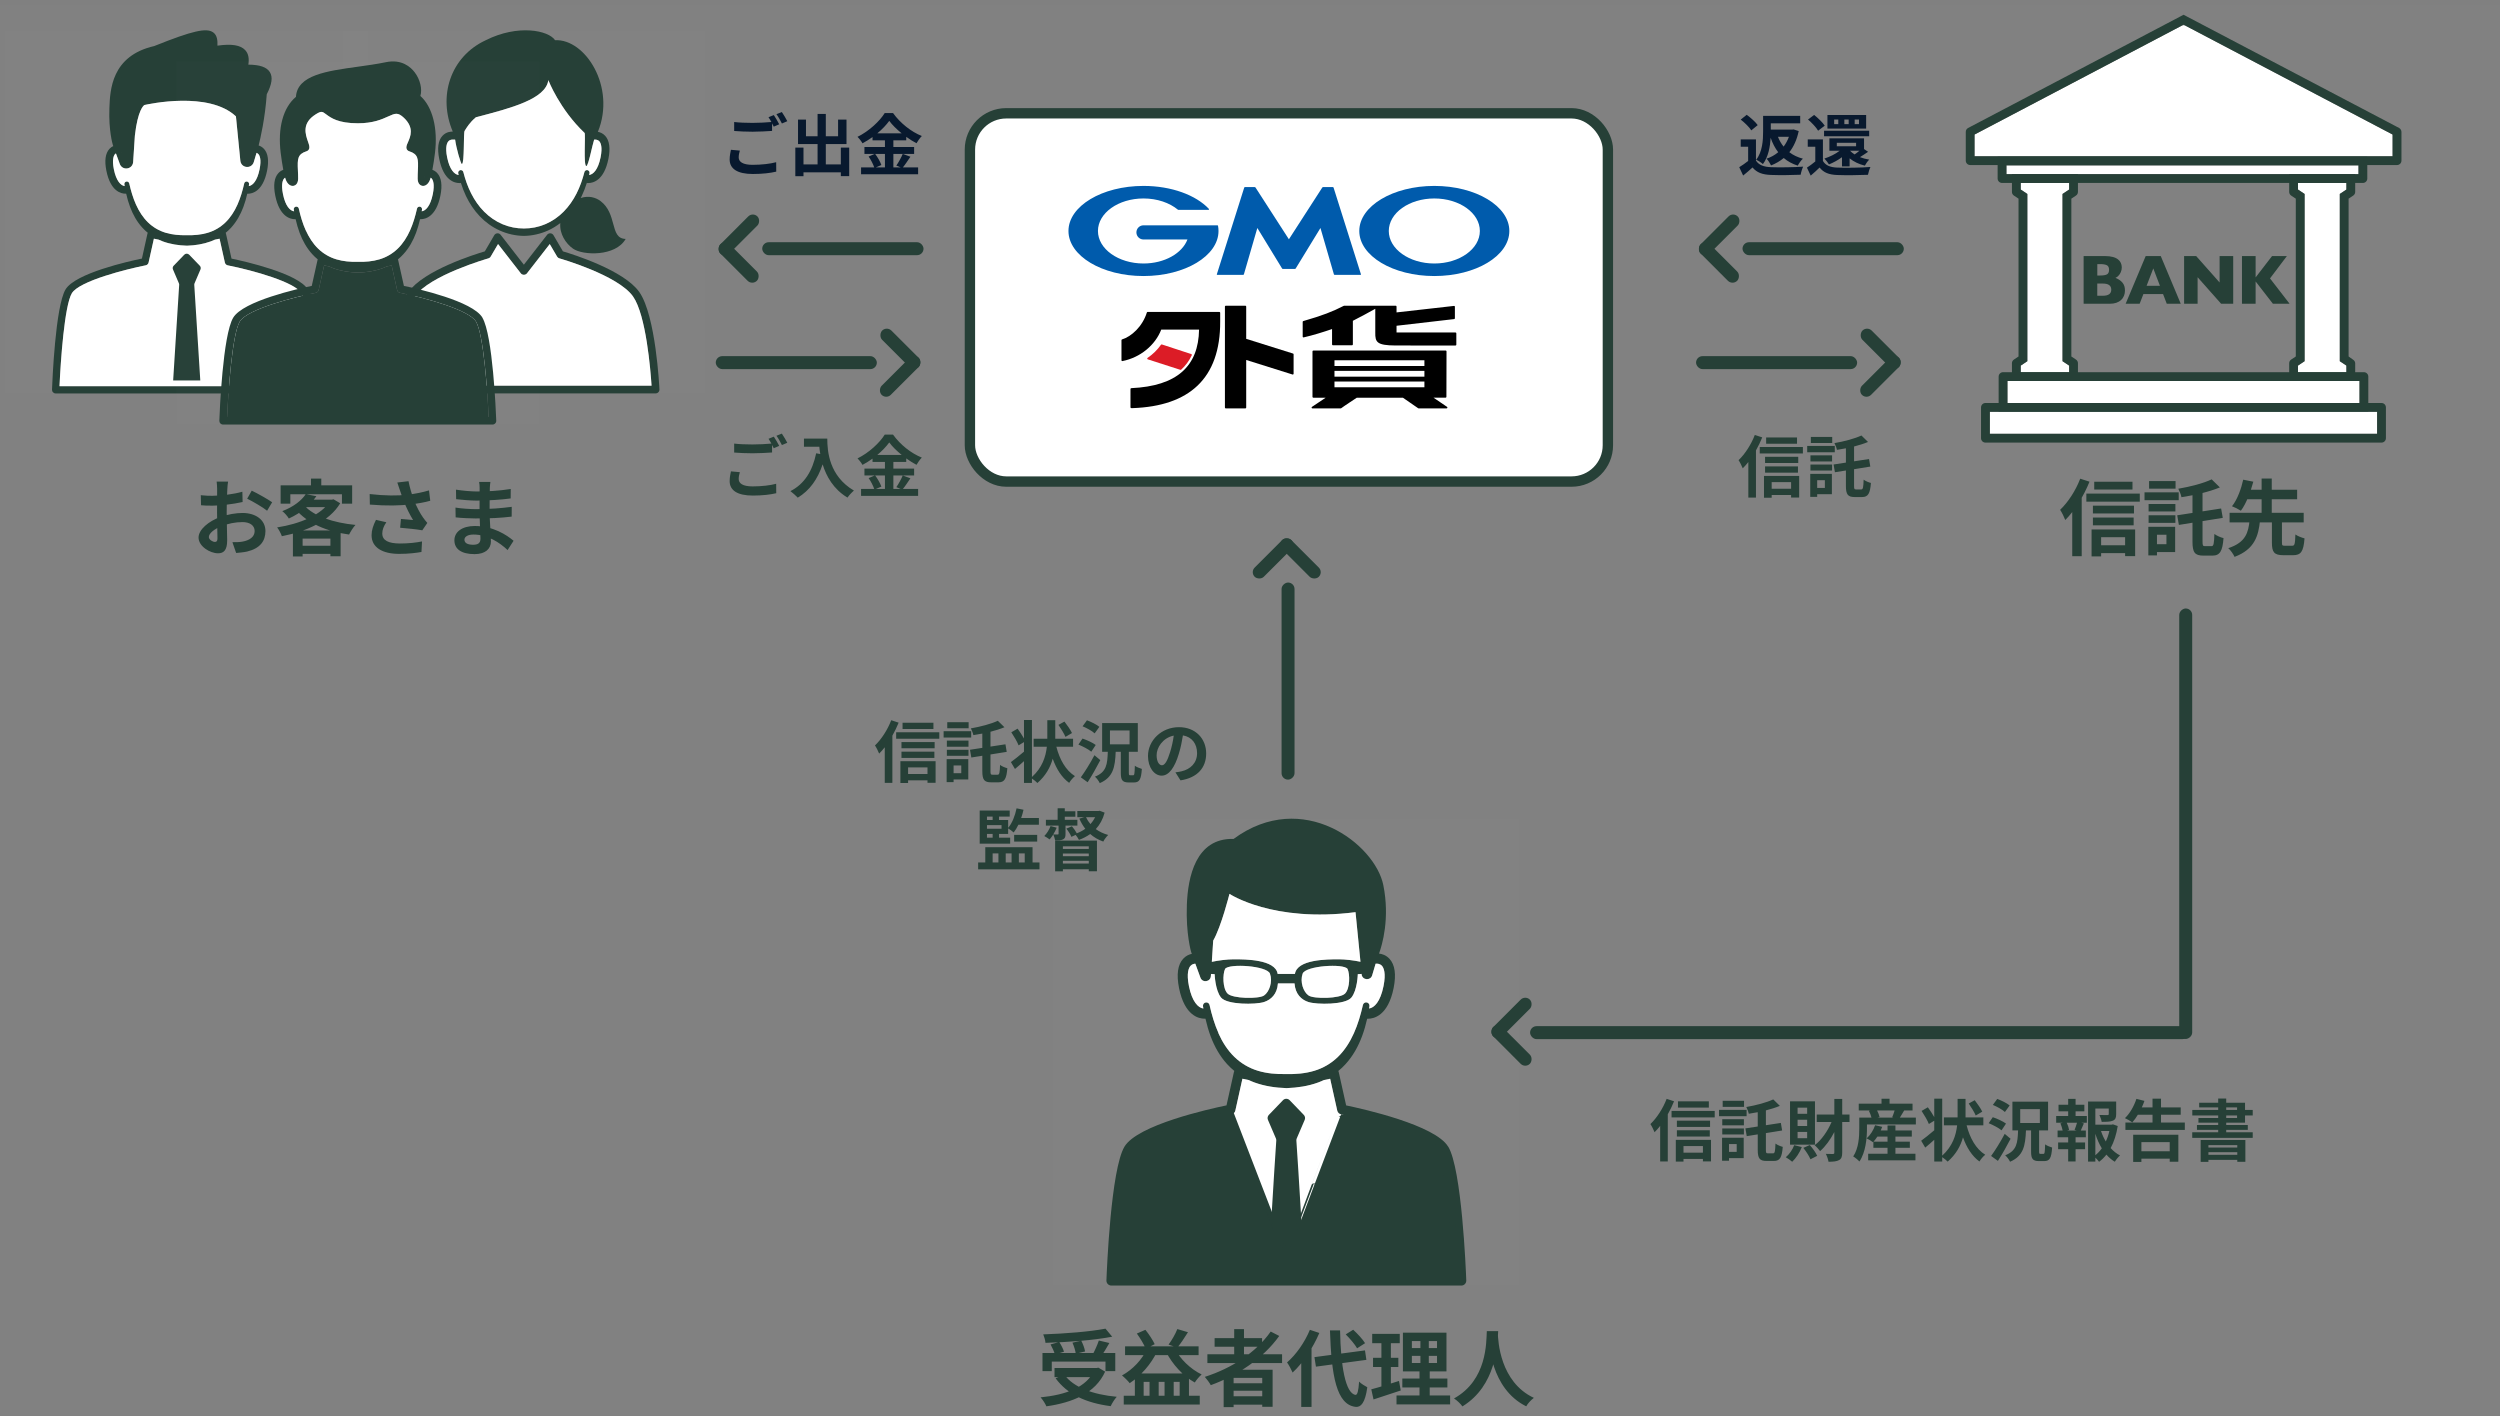 <svg width="482" height="273" viewBox="0 0 482 273" fill="none" xmlns="http://www.w3.org/2000/svg">
<rect x="0" y="0" width="482" height="273" fill="#808080" stroke="none"/>
<g clip-path="url(#clip0_2085_8977)">
<rect opacity="0.01" y="0.844" width="482" height="272" fill="#D8D8D8"/>
<g clip-path="url(#clip1_2085_8977)">
<rect x="386.84" y="31.879" width="67.879" height="1.697" fill="white"/>
<path fill-rule="evenodd" clip-rule="evenodd" d="M385.143 30.182H456.415V34.424C456.415 34.891 456.033 35.273 455.567 35.273H385.991C385.524 35.273 385.143 34.891 385.143 34.424V30.182ZM454.719 33.576V31.879H386.84V33.576H454.719Z" fill="#264037"/>
<rect x="387.035" y="73.455" width="67.879" height="4.242" fill="white"/>
<path fill-rule="evenodd" clip-rule="evenodd" d="M456.611 72.606V79.394H385.338V72.606C385.338 72.14 385.72 71.758 386.186 71.758H455.762C456.229 71.758 456.611 72.14 456.611 72.606ZM387.035 77.698H454.914V73.455H387.035V77.698Z" fill="#264037"/>
<rect x="383.641" y="79.394" width="74.667" height="4.242" fill="white"/>
<path fill-rule="evenodd" clip-rule="evenodd" d="M382.792 77.697H458.307H459.155C459.622 77.697 460.004 78.079 460.004 78.546V84.485C460.004 84.952 459.622 85.334 459.155 85.334H382.792C382.325 85.334 381.943 84.952 381.943 84.485V78.546C381.943 78.079 382.325 77.697 382.792 77.697ZM458.307 83.637V79.394H383.641V83.637H458.307Z" fill="#264037"/>
<path d="M380.688 25.939V30.122H461.294V25.939L421.389 4.965C421.143 4.837 420.846 4.837 420.6 4.965L380.688 25.939Z" fill="white"/>
<path fill-rule="evenodd" clip-rule="evenodd" d="M420.202 3.26L420.992 2.844L421.781 3.26L462.101 24.438L462.55 24.675C462.822 24.828 463 25.116 463 25.43V30.971C463 31.438 462.618 31.82 462.152 31.82H379.848C379.382 31.82 379 31.438 379 30.971V25.43C379 25.108 379.17 24.82 379.45 24.675L379.899 24.438L420.202 3.26ZM461.294 25.94L420.991 4.762L380.688 25.94V30.123H461.294V25.94Z" fill="#264037"/>
<path d="M389.598 35.273V36.546L390.87 37.395V69.637L389.598 70.486V71.758H398.931V70.486L397.658 69.637V37.395L398.931 36.546V35.273H389.598Z" fill="white"/>
<path fill-rule="evenodd" clip-rule="evenodd" d="M389.173 38.302L388.282 37.708C388.045 37.556 387.9 37.284 387.9 37.004V33.576H400.628V37.004C400.628 37.284 400.483 37.547 400.246 37.708L399.355 38.302V68.729L400.246 69.323C400.483 69.476 400.628 69.747 400.628 70.027V73.455H387.9V70.027C387.9 69.747 388.045 69.484 388.282 69.323L389.173 68.729V38.302ZM398.931 36.546V35.273H389.598V36.546L390.87 37.395V69.637L389.598 70.486V71.758H398.931V70.486L397.658 69.637V37.395L398.931 36.546Z" fill="#264037"/>
<path d="M443.053 35.273V36.546L444.325 37.395V69.637L443.053 70.486V71.758H452.386V70.486L451.113 69.637V37.395L452.386 36.546V35.273H443.053Z" fill="white"/>
<path fill-rule="evenodd" clip-rule="evenodd" d="M442.628 38.302L441.737 37.708C441.5 37.556 441.355 37.284 441.355 37.004V33.576H454.083V37.004C454.083 37.284 453.938 37.547 453.701 37.708L452.81 38.302V68.729L453.726 69.382C453.947 69.535 454.083 69.798 454.083 70.07V73.455H441.355V70.027C441.355 69.747 441.5 69.484 441.737 69.323L442.628 68.729V38.302ZM452.386 36.546V35.273H443.053V36.546L444.325 37.395V69.637L443.053 70.486V71.758H452.386V70.486L451.113 69.637V37.395L452.386 36.546Z" fill="#264037"/>
<path fill-rule="evenodd" clip-rule="evenodd" d="M409.698 55.959C409.698 56.748 409.444 57.385 408.926 57.851C408.409 58.327 407.696 58.564 406.771 58.564H401.723V49.375H405.94C406.483 49.375 406.958 49.434 407.365 49.545C407.772 49.655 408.095 49.808 408.341 50.003C408.587 50.198 408.774 50.419 408.892 50.682C409.011 50.945 409.079 51.225 409.079 51.539C409.079 51.878 409.02 52.184 408.892 52.472C408.765 52.761 408.612 52.989 408.426 53.176C408.239 53.363 408.052 53.49 407.857 53.566C408.451 53.813 408.909 54.127 409.223 54.508C409.537 54.89 409.69 55.374 409.69 55.976L409.698 55.959ZM406.627 52.022L406.627 52.018L406.627 52.014V52.022ZM406.627 52.018C406.626 51.579 406.49 51.283 406.211 51.14C405.931 50.995 405.498 50.919 404.913 50.919H404.361V53.117H404.93C405.532 53.117 405.965 53.04 406.228 52.896C406.49 52.752 406.626 52.457 406.627 52.018ZM405.423 54.67C406.509 54.67 407.052 55.06 407.052 55.849C407.052 56.63 406.509 57.02 405.423 57.02H404.354V54.67H405.423Z" fill="#264037"/>
<path fill-rule="evenodd" clip-rule="evenodd" d="M417.751 58.564H420.449L416.597 49.375H413.687L409.826 58.564H412.524L413.246 56.697H417.038L417.751 58.564ZM415.155 51.751L416.436 55.102H413.865L415.155 51.751Z" fill="#264037"/>
<path d="M430.571 58.564H428.23L423.699 53.448V58.564H421.094V49.375H423.427L427.941 54.466V49.375H430.563V58.564H430.571Z" fill="#264037"/>
<path d="M441.433 58.564H438.217L434.882 54.262V58.564H432.252V49.375H434.882V53.482L438.047 49.375H440.906L437.657 53.677L441.433 58.564Z" fill="#264037"/>
<path d="M403.768 92.884H411.144V94.388H403.768V92.884ZM403.512 97.492H411.432V98.996H403.512V97.492ZM403.512 99.78H411.368V101.284H403.512V99.78ZM404.28 105.124H410.648V106.644H404.28V105.124ZM402.248 95.172H412.552V96.724H402.248V95.172ZM403.256 102.084H411.656V107.22H409.72V103.572H405.096V107.268H403.256V102.084ZM401.064 92.292L402.856 92.868C401.768 95.588 400.008 98.452 398.184 100.26C398.024 99.812 397.512 98.756 397.192 98.292C398.712 96.852 400.2 94.58 401.064 92.292ZM399.528 96.724L401.336 94.9L401.352 94.916V107.236H399.528V96.724ZM422.712 94.276H424.648V104.436C424.648 105.188 424.728 105.3 425.144 105.3C425.336 105.3 426.152 105.3 426.376 105.3C426.792 105.3 426.872 104.836 426.936 102.948C427.368 103.284 428.152 103.62 428.696 103.748C428.504 106.228 428.024 107.124 426.552 107.124C426.2 107.124 425.144 107.124 424.824 107.124C423.16 107.124 422.712 106.516 422.712 104.436V94.276ZM426.408 92.42L427.992 93.972C425.88 94.852 423.064 95.476 420.584 95.86C420.504 95.396 420.2 94.66 419.976 94.228C422.312 93.828 424.856 93.172 426.408 92.42ZM419.768 99.348L428.232 98.036L428.552 99.844L420.088 101.204L419.768 99.348ZM414.248 97.172H419.416V98.612H414.248V97.172ZM414.344 92.756H419.448V94.212H414.344V92.756ZM414.248 99.348H419.416V100.804H414.248V99.348ZM413.464 94.916H420.056V96.436H413.464V94.916ZM415.128 101.572H419.368V106.436H415.128V104.916H417.688V103.092H415.128V101.572ZM414.2 101.572H415.864V107.076H414.2V101.572ZM438.024 100.292H439.96V104.628C439.96 105.156 440.04 105.22 440.536 105.22C440.76 105.22 441.656 105.22 441.928 105.22C442.408 105.22 442.488 104.932 442.552 103.044C442.952 103.348 443.784 103.668 444.312 103.796C444.12 106.356 443.608 107.044 442.104 107.044C441.736 107.044 440.6 107.044 440.248 107.044C438.44 107.044 438.024 106.436 438.024 104.628V100.292ZM429.864 98.868H444.152V100.724H429.864V98.868ZM432.504 94.42H442.888V96.26H432.504V94.42ZM433.72 100.324H435.736C435.432 103.348 434.68 105.908 430.824 107.364C430.6 106.852 430.056 106.068 429.608 105.684C433.032 104.58 433.48 102.596 433.72 100.324ZM432.488 92.484L434.44 92.868C433.928 94.756 433.112 97.06 432.04 98.468C431.592 98.18 430.808 97.78 430.328 97.604C431.384 96.292 432.136 94.132 432.488 92.484ZM436.04 92.26H437.992V99.444H436.04V92.26Z" fill="#264037"/>
</g>
<g clip-path="url(#clip2_2085_8977)">
<rect opacity="0.01" x="203" y="157.857" width="90" height="90" fill="#FFCFCF"/>
<path fill-rule="evenodd" clip-rule="evenodd" d="M259.535 213.122C262.957 213.833 276.718 216.926 279.207 221.079L279.22 221.072C281.83 225.429 282.617 244.688 282.7 246.873C282.706 247.133 282.611 247.381 282.433 247.565C282.255 247.755 282.008 247.857 281.754 247.857H214.265C214.011 247.857 213.763 247.749 213.585 247.565C213.401 247.381 213.312 247.127 213.319 246.873C213.401 244.695 214.182 225.429 216.799 221.072C219.3 216.894 233.048 213.821 236.471 213.116L237.906 206.658C237.915 206.614 237.936 206.573 237.957 206.533C237.966 206.515 237.975 206.497 237.982 206.48C237.481 206.067 237.011 205.629 236.579 205.153C235.15 203.584 234.141 201.73 233.423 199.831C232.998 198.707 232.68 197.558 232.413 196.402H232.229C231.143 196.402 228.387 195.85 227.314 190.484C226.8 187.887 227.067 185.994 228.108 184.858C228.648 184.261 229.276 184.007 229.784 183.899L229.657 183.556C229.657 183.556 228.616 180.082 228.826 174.444C229.022 169.097 230.534 161.54 237.836 161.743C251.159 151.945 265.116 162.759 266.704 170.653C267.999 177.072 266.488 182.172 265.878 183.848C266.418 183.912 267.225 184.127 267.898 184.864C268.946 186.001 269.212 187.893 268.692 190.49C267.618 195.856 264.856 196.409 263.777 196.409H263.592C263.326 197.564 263.008 198.714 262.583 199.838C261.865 201.743 260.856 203.591 259.427 205.159C258.995 205.635 258.525 206.08 258.023 206.486C258.031 206.504 258.04 206.521 258.049 206.539C258.07 206.579 258.091 206.62 258.1 206.664L259.535 213.122ZM249.66 187.772C250.092 184.965 255.839 184.953 258.125 184.953C259.331 184.953 261.065 185.162 262.297 185.429L261.344 175.866C245.361 177.923 237.042 172.335 237.042 172.335C237.042 172.335 235.474 178.609 233.905 181.352L233.639 185.442C234.877 185.169 236.642 184.953 237.868 184.953C240.154 184.953 245.901 184.972 246.333 187.772H249.66ZM259.332 191.551C258.367 192.554 253.331 192.63 252.302 191.938C251.267 191.246 250.6 189.271 251.147 187.728C251.699 186.185 259.046 185.721 259.802 186.801C260.284 187.804 260.297 190.547 259.332 191.551ZM236.669 191.551C237.634 192.554 242.663 192.63 243.698 191.938C244.733 191.24 245.406 189.271 244.854 187.728C244.301 186.185 236.954 185.721 236.199 186.801C235.716 187.804 235.703 190.547 236.669 191.551ZM234.935 199.215C234.167 197.495 233.621 195.653 233.201 193.773V193.761C233.125 193.43 232.808 193.215 232.471 193.272C232.122 193.329 231.881 193.659 231.938 194.008L232.014 194.446C231.017 194.313 229.83 193.145 229.226 190.122C228.718 187.595 229.195 186.598 229.525 186.223C229.868 185.836 230.319 185.804 230.458 185.798L231.442 188.49C231.83 189.544 233.379 189.322 233.455 188.198L233.481 187.779L234.186 187.817C234.186 187.817 234.275 190.941 235.43 192.338C236.592 193.735 242.06 193.716 243.705 193.189C245.057 192.751 246.238 191.665 246.384 189.595H249.585C249.731 191.665 250.918 192.757 252.264 193.189C253.909 193.716 259.377 193.742 260.539 192.338C261.701 190.935 261.783 187.817 261.783 187.817L262.514 187.773V187.849C262.634 188.985 264.228 189.131 264.552 188.046L265.219 185.798H265.352H265.441L265.447 185.798C265.512 185.795 266.054 185.778 266.444 186.217C266.774 186.591 267.251 187.588 266.743 190.116C266.139 193.138 264.952 194.307 263.955 194.44C263.963 194.391 263.973 194.343 263.982 194.294C264 194.197 264.019 194.099 264.031 194.002C264.082 193.672 263.872 193.348 263.536 193.272C263.193 193.196 262.85 193.411 262.768 193.754V193.767C262.342 195.647 261.802 197.488 261.028 199.209C260.259 200.924 259.25 202.511 257.954 203.768C256.665 205.026 255.097 205.94 253.376 206.455C251.655 206.969 249.82 207.128 247.972 207.077H247.965H247.889H247.877C246.06 207.121 244.257 206.963 242.562 206.455C240.841 205.94 239.279 205.026 237.983 203.768C236.688 202.511 235.678 200.93 234.91 199.209L234.935 199.215ZM218.411 222.044C216.513 225.206 215.516 239.545 215.236 245.965L215.243 245.971H280.763C280.477 239.551 279.487 225.213 277.588 222.05C275.873 219.199 265.275 216.183 258.563 214.856C258.195 214.779 257.903 214.5 257.82 214.132L256.455 207.985L255.242 208.239C254.886 208.404 254.531 208.563 254.162 208.696C252.207 209.414 250.149 209.712 248.13 209.788H248.079H247.997C245.933 209.725 243.831 209.42 241.831 208.69C241.462 208.556 241.107 208.398 240.751 208.233L239.538 207.979L238.173 214.125C238.097 214.494 237.805 214.779 237.436 214.849C232.794 215.764 220.335 218.837 218.411 222.044Z" fill="#264037"/>
<path fill-rule="evenodd" clip-rule="evenodd" d="M258.125 184.953C255.839 184.953 250.092 184.965 249.66 187.772H246.333C245.901 184.972 240.154 184.953 237.868 184.953C236.642 184.953 234.877 185.169 233.639 185.442L233.905 181.352C235.474 178.609 237.042 172.335 237.042 172.335C237.042 172.335 245.361 177.923 261.344 175.866L262.297 185.429C261.065 185.162 259.331 184.953 258.125 184.953ZM259.332 191.551C258.367 192.554 253.331 192.63 252.302 191.938C251.267 191.246 250.6 189.271 251.147 187.728C251.699 186.185 259.046 185.721 259.802 186.801C260.284 187.804 260.297 190.547 259.332 191.551ZM236.669 191.551C237.634 192.554 242.663 192.63 243.698 191.938C244.733 191.24 245.406 189.271 244.854 187.728C244.301 186.185 236.954 185.721 236.199 186.801C235.716 187.804 235.703 190.547 236.669 191.551ZM234.935 199.215C234.167 197.495 233.621 195.653 233.201 193.773V193.761C233.125 193.43 232.808 193.215 232.471 193.272C232.122 193.329 231.881 193.659 231.938 194.008L232.014 194.446C231.017 194.313 229.83 193.145 229.226 190.122C228.718 187.595 229.195 186.598 229.525 186.223C229.868 185.836 230.319 185.804 230.458 185.798L231.442 188.49C231.83 189.544 233.379 189.322 233.455 188.198L233.481 187.779L234.186 187.817C234.186 187.817 234.275 190.941 235.43 192.338C236.592 193.735 242.06 193.716 243.705 193.189C245.057 192.751 246.238 191.665 246.384 189.595H249.585C249.731 191.665 250.918 192.757 252.264 193.189C253.909 193.716 259.377 193.742 260.539 192.338C261.701 190.935 261.783 187.817 261.783 187.817L262.514 187.773V187.849C262.634 188.985 264.228 189.131 264.552 188.046L265.219 185.798H265.352H265.441L265.447 185.798C265.512 185.795 266.054 185.778 266.444 186.217C266.774 186.591 267.251 187.588 266.743 190.116C266.139 193.138 264.952 194.307 263.955 194.44C263.959 194.416 263.964 194.392 263.968 194.368C263.973 194.344 263.977 194.319 263.982 194.294C264 194.197 264.019 194.099 264.031 194.002C264.082 193.672 263.872 193.348 263.536 193.272C263.193 193.196 262.85 193.411 262.768 193.754V193.767C262.342 195.647 261.802 197.488 261.028 199.209C260.259 200.924 259.25 202.511 257.954 203.768C256.665 205.026 255.097 205.94 253.376 206.455C251.655 206.969 249.82 207.128 247.972 207.077H247.965H247.889H247.877C246.06 207.121 244.257 206.963 242.562 206.455C240.841 205.94 239.279 205.026 237.983 203.768C236.688 202.511 235.678 200.93 234.91 199.209L234.935 199.215ZM218.411 222.044C216.513 225.206 215.516 239.545 215.236 245.965L215.243 245.971H280.763C280.477 239.551 279.487 225.213 277.588 222.05C275.873 219.199 265.275 216.183 258.563 214.856C258.195 214.779 257.903 214.5 257.82 214.132L256.455 207.985L255.242 208.239C254.886 208.404 254.531 208.563 254.162 208.696C252.207 209.414 250.149 209.712 248.13 209.788H248.079H247.997C245.933 209.725 243.831 209.42 241.831 208.69C241.462 208.556 241.107 208.398 240.751 208.233L239.538 207.979L238.173 214.125C238.097 214.494 237.805 214.779 237.436 214.849C232.794 215.764 220.335 218.837 218.411 222.044Z" fill="white"/>
<path d="M248.632 212.112C248.289 211.757 247.711 211.757 247.368 212.112L244.631 214.957C244.39 215.211 244.32 215.586 244.46 215.91L245.997 219.491C246.054 219.618 246.073 219.758 246.067 219.898C245.546 227.416 245.032 236.998 244.511 244.504H251.496C250.975 236.998 250.461 227.416 249.94 219.898C249.934 219.758 249.953 219.625 250.01 219.491L251.547 215.91C251.686 215.586 251.617 215.211 251.375 214.957L248.638 212.112H248.632Z" fill="#264037"/>
<path fill-rule="evenodd" clip-rule="evenodd" d="M215.236 245.965C215.516 239.545 216.513 225.207 218.411 222.044C220.335 218.838 232.794 215.764 237.436 214.85C237.436 214.85 248.054 242.436 248.079 242.436C248.098 242.436 248.111 242.436 248.13 242.436C248.098 242.436 258.563 214.85 258.563 214.856C265.275 216.183 275.873 219.2 277.588 222.051C279.487 225.213 280.477 239.552 280.763 245.972H215.243L215.236 245.965Z" fill="#264037" stroke="#264037"/>
<path d="M200.992 260.852H215.024V264.356H213.136V262.516H202.784V264.356H200.992V260.852ZM203.312 263.748H211.744V265.508H203.312V263.748ZM213.136 256.164L214.432 257.716C210.816 258.42 205.824 258.772 201.568 258.9C201.536 258.42 201.312 257.684 201.136 257.268C205.376 257.124 210.192 256.74 213.136 256.164ZM202.544 259.204L204.224 258.74C204.592 259.316 204.992 260.084 205.136 260.612L203.376 261.14C203.248 260.612 202.88 259.812 202.544 259.204ZM206.768 258.868L208.464 258.484C208.8 259.124 209.12 259.988 209.2 260.564L207.408 260.996C207.344 260.436 207.072 259.54 206.768 258.868ZM211.856 258.452L213.888 258.932C213.328 259.924 212.688 260.964 212.208 261.652L210.64 261.188C211.072 260.42 211.584 259.284 211.856 258.452ZM211.04 263.748H211.44L211.776 263.684L213.072 264.452C211.168 268.644 206.784 270.42 201.744 271.14C201.552 270.66 201.008 269.812 200.624 269.412C205.552 268.916 209.6 267.46 211.04 264.052V263.748ZM205.2 265.044C206.992 267.476 210.656 268.868 215.312 269.3C214.912 269.732 214.384 270.564 214.144 271.108C209.328 270.484 205.76 268.804 203.52 265.732L205.2 265.044ZM216.656 269.092H231.312V270.788H216.656V269.092ZM216.912 259.572H231.088V261.268H216.912V259.572ZM218.8 264.804H229.232V269.972H227.44V266.42H226.288V269.972H224.528V266.42H223.392V269.972H221.632V266.42H220.496V269.972H218.8V264.804ZM219.184 257.108L220.832 256.388C221.536 257.252 222.272 258.388 222.624 259.156L220.896 260.036C220.576 259.236 219.84 258.004 219.184 257.108ZM226.992 256.244L229.04 256.852C228.368 257.956 227.6 259.076 226.992 259.812L225.296 259.236C225.904 258.436 226.624 257.188 226.992 256.244ZM221.184 259.972L223.104 260.548C221.904 263.076 219.888 265.3 217.808 266.676C217.504 266.276 216.768 265.54 216.32 265.188C218.384 264.052 220.208 262.148 221.184 259.972ZM226.48 259.972C227.488 261.988 229.536 263.972 231.68 264.996C231.248 265.348 230.656 266.068 230.352 266.548C228.096 265.3 226.048 263.06 224.784 260.58L226.48 259.972ZM232.784 261.108H247.184V262.804H232.784V261.108ZM234.176 257.988H243.328V259.652H234.176V257.988ZM236.992 266.692H244.144V268.132H236.992V266.692ZM236.992 269.204H244.144V270.82H236.992V269.204ZM237.952 256.26H239.84V262.052H237.952V256.26ZM244.992 256.724L246.64 257.572C243.504 261.94 238.624 265.156 233.44 267.06C233.216 266.644 232.64 265.844 232.288 265.46C237.488 263.796 242.192 260.74 244.992 256.724ZM235.92 264.084H245.36V271.236H243.36V265.652H237.84V271.3H235.92V264.084ZM253.424 261.652L263.168 260.356L263.44 262.18L253.712 263.492L253.424 261.652ZM259.456 257.268L260.896 256.372C261.728 257.14 262.736 258.212 263.184 258.964L261.648 259.956C261.248 259.22 260.272 258.084 259.456 257.268ZM252.544 256.388L254.368 256.996C253.168 259.828 251.216 262.788 249.216 264.628C249.024 264.164 248.48 263.14 248.144 262.676C249.872 261.188 251.552 258.804 252.544 256.388ZM250.88 260.98L252.848 259.028L252.864 259.06V271.252H250.88V260.98ZM256.416 256.5H258.368C258.48 263.348 259.408 268.66 261.344 268.932C261.712 268.964 261.92 268.132 262.032 266.372C262.4 266.772 263.264 267.284 263.616 267.46C263.2 270.564 262.336 271.3 261.44 271.252C257.648 270.9 256.704 265.22 256.416 256.5ZM272.208 261.412V262.788H277.056V261.412H272.208ZM272.208 258.564V259.908H277.056V258.564H272.208ZM270.48 256.932H278.88V264.404H270.48V256.932ZM270.368 265.78H279.056V267.508H270.368V265.78ZM269.248 269.044H279.584V270.772H269.248V269.044ZM264.56 257.172H269.872V258.964H264.56V257.172ZM264.72 261.78H269.6V263.556H264.72V261.78ZM264.384 267.86C265.76 267.508 267.808 266.868 269.728 266.244L270.064 268.084C268.272 268.692 266.352 269.316 264.816 269.812L264.384 267.86ZM266.336 257.876H268.16V267.716L266.336 268.004V257.876ZM273.856 257.62H275.472V263.652H275.648V269.86H273.68V263.652H273.856V257.62ZM286.656 256.644H288.848C288.704 259.332 288.496 267.14 281.952 271.156C281.616 270.66 280.992 270.068 280.336 269.62C286.768 266.052 286.544 258.74 286.656 256.644ZM288.784 257.06C288.832 258.452 289.168 266.436 295.728 269.508C295.12 269.972 294.544 270.612 294.256 271.14C287.36 267.716 287.056 258.9 286.928 257.252L288.784 257.06Z" fill="#264037"/>
</g>
<g clip-path="url(#clip3_2085_8977)">
<rect opacity="0.01" x="1" y="5.863" width="70" height="70" fill="#FFCFCF"/>
<path fill-rule="evenodd" clip-rule="evenodd" d="M44.635 49.859C47.198 50.392 57.501 52.709 59.363 55.816L59.353 55.806C61.309 59.07 61.902 73.487 61.961 75.122C61.966 75.315 61.897 75.502 61.763 75.641C61.63 75.779 61.447 75.858 61.255 75.858H10.734C10.541 75.858 10.358 75.779 10.225 75.641C10.092 75.502 10.023 75.315 10.028 75.122C10.092 73.487 10.68 59.065 12.635 55.806C14.512 52.679 24.8 50.378 27.363 49.849L28.435 45.019C28.442 44.986 28.457 44.958 28.472 44.929L28.473 44.929C28.48 44.915 28.488 44.9 28.494 44.886C28.119 44.579 27.763 44.248 27.442 43.893C26.371 42.722 25.615 41.334 25.082 39.912C24.765 39.068 24.523 38.208 24.326 37.344H24.188C23.378 37.344 21.313 36.929 20.508 32.913C20.118 30.968 20.32 29.555 21.101 28.701C21.338 28.444 21.59 28.281 21.837 28.162L21.748 27.915C21.703 27.772 20.933 25.145 21.091 20.882C21.219 17.346 21.466 10.772 29.744 8.876C37.068 5.937 39.834 5.3 41.123 6.258C41.859 6.801 41.968 7.769 41.923 8.801C44.669 8.411 46.378 8.693 47.277 9.666C47.88 10.318 48.077 11.236 47.88 12.461C50.102 12.481 51.426 12.945 52.024 13.899C52.626 14.862 52.438 16.22 51.431 18.176C51.105 22.818 50.201 26.72 49.865 28.049C50.201 28.157 50.567 28.345 50.898 28.706C51.678 29.56 51.88 30.977 51.49 32.919C50.685 36.934 48.621 37.349 47.811 37.349H47.672C47.475 38.213 47.233 39.072 46.917 39.917C46.378 41.339 45.623 42.727 44.556 43.898C44.23 44.253 43.879 44.584 43.504 44.891C43.511 44.905 43.518 44.92 43.526 44.934C43.541 44.962 43.557 44.991 43.563 45.024L44.635 49.859ZM23.477 29.454L23.482 29.467H23.477V29.454ZM23.477 29.454L23.457 29.402H23.477V29.454ZM26.222 39.453C25.644 38.164 25.239 36.786 24.923 35.379V35.369C24.864 35.122 24.627 34.959 24.375 35.003C24.113 35.048 23.935 35.29 23.98 35.551L24.039 35.877C23.293 35.779 22.404 34.904 21.95 32.637C21.569 30.746 21.925 29.995 22.172 29.718C22.226 29.654 22.286 29.61 22.35 29.57L23.096 31.61C23.293 32.148 23.772 32.484 24.33 32.484C24.395 32.484 24.464 32.484 24.533 32.469C25.17 32.376 25.624 31.887 25.669 31.24L26.005 26.143C26.563 21.179 27.704 20.334 27.837 20.25C28.617 20.073 40.244 17.514 45.489 22.438L46.338 30.998C46.403 31.64 46.892 32.129 47.534 32.188C48.176 32.252 48.748 31.862 48.931 31.245L49.46 29.466C49.578 29.511 49.712 29.59 49.825 29.718C50.072 29.995 50.428 30.746 50.047 32.637C49.593 34.899 48.704 35.779 47.963 35.877L48.023 35.551C48.062 35.304 47.904 35.062 47.652 35.008C47.395 34.949 47.138 35.112 47.079 35.374V35.383C46.763 36.791 46.353 38.169 45.78 39.458C45.207 40.742 44.452 41.928 43.479 42.871C42.511 43.814 41.34 44.501 40.051 44.881C38.767 45.266 37.389 45.385 36.006 45.345H36.001H35.942H35.932C34.574 45.38 33.22 45.256 31.956 44.881C30.667 44.496 29.496 43.814 28.528 42.871C27.56 41.932 26.8 40.742 26.227 39.458L26.222 39.453ZM13.85 56.541C12.428 58.912 11.687 69.645 11.474 74.45V74.455H60.523C60.311 69.65 59.565 58.912 58.148 56.547C56.868 54.408 48.931 52.156 43.909 51.158C43.632 51.104 43.415 50.891 43.355 50.62L42.333 46.022L41.424 46.209C41.158 46.333 40.891 46.451 40.614 46.55C39.147 47.088 37.606 47.316 36.095 47.37H36.061H36.001C34.46 47.321 32.885 47.093 31.388 46.545C31.112 46.446 30.845 46.328 30.578 46.204L29.669 46.017L28.647 50.615C28.588 50.886 28.371 51.099 28.094 51.153C24.617 51.84 15.292 54.141 13.85 56.541Z" fill="#264037"/>
<path fill-rule="evenodd" clip-rule="evenodd" d="M26.222 39.453C25.644 38.164 25.239 36.786 24.923 35.379V35.369C24.864 35.122 24.627 34.959 24.375 35.003C24.113 35.048 23.935 35.29 23.98 35.551C24 35.66 24.019 35.769 24.039 35.877C23.293 35.779 22.404 34.904 21.95 32.637C21.57 30.746 21.925 29.995 22.172 29.718C22.227 29.654 22.286 29.61 22.35 29.57L23.096 31.61C23.293 32.148 23.772 32.484 24.331 32.484C24.395 32.484 24.464 32.484 24.533 32.469C25.17 32.376 25.625 31.887 25.669 31.24L26.005 26.143C26.563 21.179 27.704 20.334 27.837 20.25C28.617 20.073 40.244 17.514 45.489 22.438L46.339 30.998C46.403 31.64 46.892 32.129 47.534 32.188C48.176 32.252 48.749 31.862 48.931 31.245L49.46 29.466C49.578 29.511 49.712 29.59 49.825 29.718C50.072 29.995 50.428 30.746 50.048 32.637C49.593 34.899 48.704 35.779 47.964 35.877C47.983 35.769 48.003 35.66 48.023 35.551C48.062 35.304 47.904 35.062 47.652 35.008C47.395 34.949 47.139 35.112 47.079 35.373V35.383C46.763 36.791 46.353 38.169 45.78 39.458C45.208 40.742 44.452 41.928 43.479 42.871C42.511 43.814 41.34 44.501 40.051 44.881C38.767 45.266 37.389 45.385 36.006 45.345H36.001C35.981 45.345 35.962 45.345 35.942 45.345C35.942 45.345 35.942 45.345 35.932 45.345C34.574 45.38 33.221 45.256 31.956 44.881C30.667 44.496 29.497 43.814 28.529 42.871C27.561 41.932 26.8 40.742 26.227 39.458L26.222 39.453Z" fill="white"/>
<path fill-rule="evenodd" clip-rule="evenodd" d="M11.475 74.45C11.687 69.645 12.428 58.912 13.85 56.541C15.292 54.141 24.617 51.84 28.094 51.153C28.371 51.099 28.588 50.886 28.647 50.615L29.67 46.017L30.578 46.204C30.845 46.328 31.112 46.446 31.389 46.545C32.885 47.093 34.461 47.321 36.002 47.37C36.021 47.37 36.041 47.37 36.061 47.37C36.076 47.37 36.086 47.37 36.095 47.37C37.607 47.316 39.148 47.088 40.614 46.55C40.891 46.451 41.158 46.333 41.425 46.209L42.333 46.022L43.356 50.62C43.415 50.891 43.632 51.104 43.909 51.158C48.932 52.156 56.869 54.408 58.148 56.547C59.565 58.912 60.311 69.65 60.523 74.455H11.475V74.45Z" fill="white"/>
<path d="M30.036 9.957C23.121 11.523 22.36 16.447 22.193 20.941C22.04 25.006 22.785 27.559 22.795 27.584L24.134 31.229C24.188 31.382 24.311 31.387 24.381 31.377C24.45 31.367 24.563 31.328 24.573 31.165L24.909 26.038C25.576 20.112 27.087 19.297 27.537 19.188C28.07 19.06 40.645 16.101 46.403 21.791L46.547 21.929L47.436 30.888C47.45 31.041 47.554 31.086 47.638 31.091C47.722 31.101 47.836 31.076 47.88 30.928L48.68 28.241C48.72 28.093 49.959 23.579 50.345 17.998L50.355 17.884L50.409 17.78C51.239 16.195 51.471 15.089 51.095 14.491C50.681 13.824 49.377 13.518 47.218 13.582L46.487 13.602L46.67 12.896C46.971 11.71 46.907 10.9 46.468 10.426C45.791 9.695 44.092 9.552 41.42 10.006L40.719 10.125L40.783 9.414C40.882 8.268 40.867 7.448 40.472 7.152C40.284 7.013 39.993 6.949 39.607 6.949C37.81 6.949 34.031 8.352 30.12 9.922L30.036 9.947V9.957Z" fill="#264037"/>
<path d="M36.472 49.108C36.215 48.842 35.785 48.842 35.528 49.108L33.479 51.237C33.296 51.425 33.247 51.706 33.35 51.948L34.496 54.63C34.536 54.724 34.556 54.828 34.546 54.931C34.16 60.557 33.77 67.733 33.385 73.349H38.615C38.23 67.728 37.84 60.557 37.455 54.931C37.45 54.828 37.465 54.724 37.504 54.63L38.65 51.948C38.754 51.706 38.704 51.425 38.522 51.237L36.472 49.108Z" fill="#264037"/>
<rect opacity="0.01" x="66" y="5.846" width="70" height="70" fill="#FFCFCF"/>
<path fill-rule="evenodd" clip-rule="evenodd" d="M108.535 48.464C110.407 49.017 120.329 52.104 123.273 56.327C126.434 60.861 127.115 74.492 127.14 75.07C127.15 75.273 127.076 75.47 126.938 75.618C126.799 75.766 126.602 75.85 126.399 75.85H75.607C75.404 75.85 75.207 75.766 75.069 75.618C74.93 75.47 74.856 75.273 74.866 75.07L74.867 75.057C74.905 74.311 75.593 60.826 78.733 56.327C81.677 52.104 91.599 49.017 93.471 48.464L95.294 45.347C95.417 45.135 95.639 44.997 95.886 44.982C96.138 44.967 96.37 45.071 96.523 45.268L101.003 51.037L105.483 45.268C105.636 45.071 105.868 44.967 106.12 44.982C106.367 44.997 106.589 45.135 106.713 45.347L108.535 48.464ZM76.397 74.359H100.997L101.012 74.354H125.618C125.426 71.386 124.571 60.777 122.062 57.177C119.173 53.038 107.961 49.842 107.848 49.813C107.665 49.763 107.507 49.64 107.408 49.472L105.991 47.052L101.595 52.707C101.314 53.072 100.701 53.072 100.42 52.707L96.024 47.052L94.606 49.472C94.513 49.64 94.355 49.758 94.167 49.813C94.165 49.813 94.157 49.815 94.146 49.819C93.595 49.98 82.778 53.133 79.953 57.182C77.444 60.777 76.589 71.386 76.397 74.359Z" fill="#264037"/>
<path fill-rule="evenodd" clip-rule="evenodd" d="M100.997 74.359H76.397C76.589 71.386 77.444 60.777 79.953 57.182C82.837 53.048 94.053 49.847 94.167 49.813C94.355 49.758 94.513 49.64 94.606 49.472L96.024 47.052L100.42 52.707C100.701 53.072 101.314 53.072 101.595 52.707L105.991 47.052L107.408 49.472C107.507 49.64 107.665 49.763 107.848 49.813C107.961 49.842 119.173 53.038 122.062 57.177C124.571 60.777 125.426 71.386 125.618 74.354H101.012L100.997 74.359Z" fill="white"/>
<path fill-rule="evenodd" clip-rule="evenodd" d="M88.711 35.292H88.563H88.553C87.703 35.292 85.525 34.857 84.681 30.625C84.271 28.58 84.478 27.088 85.303 26.189C86.054 25.375 87.012 25.36 87.298 25.375C84.429 18.658 86.75 10.963 93.66 7.752C99.873 4.636 105.75 5.851 107.02 7.752C112.818 7.451 118.804 16.746 115.273 25.419C115.688 25.493 116.221 25.691 116.68 26.189C117.5 27.088 117.713 28.58 117.303 30.625C116.458 34.857 114.285 35.292 113.43 35.292H113.282C113.24 35.288 113.201 35.28 113.16 35.272C113.153 35.27 113.146 35.269 113.139 35.267C112.867 36.132 112.546 36.981 112.151 37.806C112.109 37.898 112.061 37.987 112.014 38.076C111.995 38.111 111.977 38.146 111.959 38.181C113.455 37.668 114.853 38.053 115.796 38.774C117.368 39.974 117.829 41.684 118.223 43.145C118.653 44.739 119.004 46.038 120.627 46.064C118.695 49.492 112.388 49.274 110.487 47.946C109.069 46.953 107.84 45.071 108.027 43.007C107.296 43.57 106.506 44.059 105.661 44.439C104.214 45.096 102.624 45.452 101.029 45.481H101.019H101.004C99.399 45.456 97.799 45.101 96.342 44.439C94.885 43.782 93.571 42.829 92.484 41.683C91.393 40.537 90.519 39.209 89.847 37.806C89.457 36.981 89.131 36.132 88.859 35.267C88.81 35.282 88.76 35.292 88.711 35.292ZM87.214 26.92C87.204 26.916 86.759 26.891 86.438 27.251L86.443 27.256C86.182 27.548 85.806 28.338 86.206 30.328C86.685 32.739 87.639 33.652 88.429 33.741L88.429 33.741C88.399 33.633 88.37 33.524 88.345 33.415C88.286 33.144 88.454 32.872 88.725 32.808C88.997 32.743 89.263 32.907 89.333 33.173V33.183C89.698 34.61 90.187 36.008 90.849 37.307C91.506 38.606 92.341 39.811 93.358 40.829C94.375 41.846 95.566 42.671 96.874 43.224C98.178 43.777 99.591 44.059 101.003 44.049C102.416 44.059 103.829 43.777 105.132 43.224C106.441 42.671 107.636 41.846 108.649 40.829C109.661 39.811 110.501 38.606 111.158 37.307C111.82 36.003 112.304 34.61 112.674 33.183V33.173C112.743 32.901 113.02 32.739 113.292 32.808C113.558 32.877 113.716 33.144 113.657 33.41C113.645 33.465 113.63 33.519 113.615 33.573C113.6 33.628 113.585 33.682 113.573 33.736C114.358 33.652 115.312 32.734 115.796 30.323C116.191 28.333 115.815 27.543 115.559 27.251C115.25 26.905 114.823 26.919 114.773 26.92C114.771 26.92 114.769 26.92 114.768 26.92H114.694H114.551C114.42 27.311 114.249 28.034 114.064 28.815C113.71 30.308 113.306 32.013 113.04 32.013C112.679 32.013 112.721 29.648 112.754 27.796C112.775 26.656 112.792 25.71 112.709 25.631C107.888 21.073 105.72 15.452 105.72 15.452C105.227 19.086 98.587 20.821 91.973 22.55C91.898 22.57 91.823 22.589 91.748 22.609C90.606 23.583 90.075 24.437 89.678 25.075C89.643 25.132 89.608 25.188 89.575 25.241C89.478 25.395 89.459 26.436 89.438 27.634C89.405 29.438 89.367 31.598 89.046 31.627C88.844 31.647 87.95 28.516 87.747 26.92H87.718H87.298H87.214Z" fill="#264037"/>
<path fill-rule="evenodd" clip-rule="evenodd" d="M86.438 27.251C86.759 26.891 87.204 26.916 87.214 26.92C87.243 26.92 87.268 26.92 87.298 26.92H87.718C87.718 26.92 87.737 26.92 87.747 26.92C87.95 28.516 88.844 31.647 89.046 31.627C89.58 31.578 89.333 25.626 89.575 25.241C89.985 24.589 90.503 23.671 91.748 22.609C98.435 20.86 105.221 19.127 105.72 15.452C105.72 15.452 107.888 21.073 112.709 25.631C112.926 25.839 112.457 32.013 113.04 32.013C113.445 32.013 114.171 28.056 114.551 26.92H114.694C114.694 26.92 114.749 26.92 114.768 26.92C114.788 26.92 115.238 26.891 115.559 27.251C115.815 27.543 116.191 28.333 115.796 30.323C115.312 32.734 114.358 33.652 113.573 33.736C113.598 33.628 113.632 33.519 113.657 33.41C113.716 33.144 113.558 32.877 113.292 32.808C113.02 32.739 112.743 32.901 112.674 33.173V33.183C112.304 34.61 111.82 36.003 111.158 37.307C110.501 38.606 109.661 39.811 108.649 40.829C107.636 41.846 106.441 42.671 105.132 43.224C103.829 43.777 102.416 44.059 101.003 44.049C99.591 44.059 98.178 43.777 96.874 43.224C95.566 42.671 94.375 41.846 93.358 40.829C92.341 39.811 91.506 38.606 90.849 37.307C90.187 36.008 89.698 34.61 89.333 33.183V33.173C89.263 32.907 88.997 32.743 88.725 32.808C88.454 32.872 88.286 33.144 88.345 33.415C88.37 33.524 88.399 33.633 88.429 33.741C87.639 33.652 86.685 32.739 86.206 30.328C85.806 28.338 86.182 27.548 86.443 27.256L86.438 27.251Z" fill="white"/>
<rect opacity="0.01" x="34" y="11.852" width="70" height="70" fill="#FFCFCF"/>
<path fill-rule="evenodd" clip-rule="evenodd" d="M93.016 61.241C91.099 58.045 80.51 55.665 77.873 55.121L76.766 50.153C76.756 50.103 76.737 50.054 76.717 50.01C77.097 49.699 77.458 49.363 77.784 48.997C78.885 47.792 79.66 46.365 80.209 44.903C80.535 44.033 80.782 43.154 80.984 42.26H81.127C81.962 42.26 84.081 41.836 84.911 37.707C85.311 35.711 85.103 34.254 84.303 33.375C84.002 33.049 83.671 32.857 83.365 32.743C83.557 31.735 83.73 30.555 83.859 29.508C84.456 24.742 83.385 20.583 81.048 18.499C81.444 17.195 81.014 15.328 79.947 13.935C79.181 12.933 77.443 11.347 74.381 11.994C72.677 12.35 70.8 12.612 68.987 12.864C62.982 13.693 57.302 14.479 57.06 18.672C54.585 20.746 53.514 24.673 54.121 29.508C54.255 30.555 54.427 31.735 54.615 32.743C54.304 32.857 53.973 33.049 53.677 33.375C52.872 34.249 52.669 35.706 53.069 37.707C53.894 41.836 56.018 42.26 56.852 42.26H56.996C57.198 43.149 57.445 44.033 57.771 44.903C58.324 46.365 59.1 47.792 60.196 48.997C60.522 49.358 60.883 49.694 61.263 50.01C61.243 50.054 61.223 50.103 61.214 50.153L60.107 55.121C57.475 55.665 46.895 58.031 44.964 61.246C42.954 64.599 42.347 79.421 42.287 81.1C42.282 81.298 42.352 81.491 42.49 81.634C42.628 81.777 42.816 81.856 43.013 81.856H94.952C95.149 81.856 95.337 81.777 95.475 81.634C95.613 81.491 95.688 81.298 95.678 81.1C95.613 79.421 95.011 64.594 93.001 61.246L93.016 61.241ZM81.897 34.087C81.892 34.104 81.886 34.121 81.879 34.139C81.873 34.156 81.867 34.173 81.862 34.19C81.862 34.156 81.862 34.121 81.867 34.087H81.897ZM56.121 34.161C56.124 34.171 56.128 34.181 56.131 34.19C56.126 34.156 56.126 34.121 56.126 34.087H56.097C56.103 34.114 56.112 34.138 56.121 34.161ZM58.946 44.419C58.354 43.095 57.934 41.677 57.613 40.23V40.22C57.553 39.968 57.311 39.8 57.05 39.84C56.783 39.885 56.595 40.136 56.64 40.408C56.65 40.465 56.66 40.52 56.669 40.576C56.679 40.632 56.689 40.687 56.699 40.744C55.928 40.645 55.02 39.741 54.556 37.415C54.165 35.469 54.531 34.699 54.783 34.412C54.842 34.348 54.901 34.298 54.965 34.254C55.015 34.427 55.064 34.575 55.114 34.699C55.43 35.494 56.013 35.938 56.6 35.83C56.803 35.79 57.465 35.583 57.479 34.471C57.484 33.884 57.46 33.321 57.435 32.822C57.331 30.634 57.361 29.72 59.114 29.157C59.312 29.093 59.47 28.959 59.564 28.777C59.756 28.392 59.608 27.962 59.381 27.315L59.379 27.309C58.885 25.886 58.14 23.741 60.892 22.03C61.969 21.358 62.142 21.487 62.863 22.03L62.865 22.032C63.794 22.723 65.197 23.769 69.002 23.769C71.943 23.769 73.627 23.005 74.856 22.447L74.86 22.445L74.864 22.443C76.204 21.837 76.703 21.611 77.877 22.717C79.89 24.62 79.149 26.303 78.655 27.424L78.653 27.428L78.651 27.433C78.415 27.969 78.243 28.358 78.416 28.747C78.504 28.945 78.672 29.093 78.89 29.162C80.643 29.725 80.668 30.639 80.569 32.827C80.544 33.321 80.52 33.884 80.525 34.471C80.539 35.583 81.201 35.79 81.404 35.83C81.463 35.84 81.522 35.844 81.582 35.844C82.105 35.844 82.609 35.415 82.89 34.699C82.94 34.575 82.989 34.427 83.038 34.254C83.103 34.294 83.162 34.343 83.221 34.412C83.473 34.699 83.839 35.469 83.448 37.415C82.984 39.741 82.066 40.645 81.305 40.744C81.309 40.722 81.313 40.701 81.317 40.68C81.32 40.662 81.323 40.643 81.327 40.625C81.341 40.553 81.355 40.482 81.364 40.408C81.404 40.151 81.241 39.904 80.984 39.85C80.717 39.791 80.455 39.959 80.396 40.225V40.235C80.07 41.682 79.65 43.1 79.058 44.423C78.465 45.742 77.69 46.962 76.692 47.93C75.699 48.898 74.494 49.604 73.171 49.999C71.847 50.395 70.434 50.518 69.012 50.479H69.007H68.948H68.938C67.54 50.513 66.152 50.39 64.848 49.999C63.525 49.604 62.319 48.898 61.327 47.93C60.329 46.962 59.554 45.742 58.961 44.423L58.946 44.419ZM46.229 61.991C44.772 64.421 44.006 75.46 43.789 80.399V80.404H94.211C93.993 75.465 93.228 64.431 91.771 61.996C90.457 59.803 82.298 57.482 77.132 56.46C76.85 56.405 76.628 56.188 76.564 55.906L75.512 51.175L74.578 51.367C74.307 51.496 74.03 51.614 73.749 51.718C72.242 52.271 70.662 52.503 69.106 52.563H69.067H69.002C67.412 52.508 65.797 52.276 64.256 51.713C63.974 51.609 63.698 51.491 63.426 51.362L62.493 51.17L61.441 55.901C61.381 56.183 61.154 56.4 60.873 56.455C57.302 57.156 47.71 59.522 46.229 61.991Z" fill="#264037"/>
<path fill-rule="evenodd" clip-rule="evenodd" d="M58.947 44.419C58.354 43.095 57.934 41.677 57.613 40.23V40.22C57.554 39.968 57.312 39.8 57.05 39.84C56.783 39.885 56.596 40.136 56.64 40.408C56.66 40.522 56.679 40.63 56.699 40.744C55.929 40.645 55.02 39.741 54.556 37.415C54.166 35.469 54.531 34.699 54.783 34.412C54.842 34.348 54.901 34.298 54.966 34.254C55.015 34.427 55.064 34.575 55.114 34.699C55.43 35.494 56.013 35.938 56.6 35.83C56.803 35.79 57.465 35.583 57.48 34.471C57.484 33.884 57.46 33.321 57.435 32.822C57.331 30.634 57.361 29.72 59.114 29.157C59.312 29.093 59.47 28.959 59.564 28.777C59.756 28.392 59.608 27.962 59.381 27.315C58.887 25.892 58.136 23.744 60.892 22.03C61.969 21.358 62.142 21.487 62.863 22.03C63.792 22.722 65.194 23.769 69.002 23.769C71.946 23.769 73.63 23.003 74.86 22.445C76.203 21.837 76.702 21.61 77.877 22.717C79.893 24.623 79.147 26.307 78.653 27.428C78.416 27.967 78.243 28.357 78.416 28.747C78.505 28.945 78.673 29.093 78.89 29.162C80.643 29.725 80.668 30.639 80.569 32.827C80.545 33.321 80.52 33.884 80.525 34.471C80.54 35.583 81.201 35.79 81.404 35.83C81.463 35.84 81.522 35.844 81.582 35.844C82.105 35.844 82.609 35.415 82.891 34.699C82.94 34.575 82.989 34.427 83.039 34.254C83.103 34.294 83.162 34.343 83.222 34.412C83.473 34.699 83.839 35.469 83.449 37.415C82.984 39.741 82.066 40.645 81.305 40.744C81.325 40.63 81.35 40.522 81.364 40.408C81.404 40.151 81.241 39.904 80.984 39.85C80.717 39.791 80.456 39.959 80.396 40.225V40.235C80.07 41.682 79.651 43.1 79.058 44.423C78.465 45.742 77.69 46.962 76.692 47.93C75.699 48.898 74.494 49.604 73.171 49.999C71.847 50.395 70.434 50.518 69.012 50.479H69.007C68.987 50.479 68.968 50.479 68.948 50.479C68.948 50.479 68.943 50.479 68.938 50.479C67.54 50.513 66.152 50.39 64.849 49.999C63.525 49.604 62.32 48.898 61.327 47.93C60.329 46.962 59.554 45.742 58.961 44.423L58.947 44.419Z" fill="white"/>
<path fill-rule="evenodd" clip-rule="evenodd" d="M43.789 80.399C44.006 75.46 44.772 64.421 46.229 61.991C47.711 59.522 57.302 57.156 60.873 56.455C61.154 56.4 61.382 56.183 61.441 55.901L62.493 51.17L63.426 51.362C63.698 51.491 63.975 51.609 64.256 51.713C65.797 52.276 67.412 52.508 69.002 52.563C69.022 52.563 69.047 52.563 69.067 52.563C69.082 52.563 69.091 52.563 69.106 52.563C70.662 52.503 72.243 52.271 73.749 51.718C74.03 51.614 74.307 51.496 74.579 51.367L75.512 51.175L76.564 55.906C76.628 56.188 76.85 56.405 77.132 56.46C82.298 57.482 90.457 59.803 91.771 61.996C93.228 64.431 93.994 75.465 94.211 80.404H43.789L43.789 80.399Z" fill="#264037"/>
<path d="M79.898 19.131L79.528 18.845L79.74 18.425C80.14 17.64 79.908 15.926 78.92 14.632C78.318 13.842 76.935 12.592 74.485 13.111C72.742 13.476 70.845 13.738 69.013 13.995C63.377 14.775 58.053 15.511 58.053 18.958V19.235L57.831 19.403C55.564 21.151 54.546 24.88 55.109 29.375C55.396 31.656 55.761 33.627 56.023 34.284C56.082 34.427 56.142 34.531 56.196 34.6C56.196 34.56 56.206 34.516 56.206 34.462C56.211 33.909 56.186 33.385 56.166 32.881C56.077 30.93 55.989 29.083 58.334 28.189C58.295 28.046 58.226 27.853 58.172 27.69C57.673 26.253 56.626 23.265 60.152 21.072C61.767 20.07 62.454 20.42 63.397 21.122C64.207 21.724 65.427 22.638 68.859 22.638C71.556 22.638 73.112 21.932 74.253 21.418C75.67 20.776 76.791 20.267 78.515 21.897C81.108 24.352 80.051 26.737 79.547 27.883C79.503 27.977 79.454 28.095 79.414 28.194C81.735 29.093 81.647 30.935 81.558 32.876C81.533 33.38 81.508 33.904 81.518 34.457C81.518 34.511 81.518 34.556 81.528 34.595C81.582 34.526 81.641 34.422 81.701 34.279C81.963 33.617 82.328 31.646 82.615 29.37C83.187 24.781 82.15 20.855 79.908 19.126L79.898 19.131Z" fill="#264037"/>
<path d="M43.976 92.852C43.912 93.156 43.848 93.844 43.832 94.244C43.752 95.508 43.704 97.236 43.704 98.724C43.704 100.468 43.8 103.236 43.8 104.164C43.8 106.132 43.096 106.676 42.04 106.676C40.488 106.676 38.28 105.332 38.28 103.636C38.28 102.084 40.28 100.452 42.504 99.668C43.928 99.156 45.544 98.9 46.76 98.9C49.224 98.9 51.176 100.18 51.176 102.388C51.176 104.292 50.184 105.716 47.64 106.34C46.904 106.5 46.184 106.548 45.528 106.612L44.808 104.532C45.512 104.532 46.216 104.532 46.76 104.42C48.056 104.196 49.096 103.54 49.096 102.388C49.096 101.284 48.136 100.66 46.744 100.66C45.384 100.66 43.976 100.948 42.728 101.444C41.288 101.988 40.264 102.852 40.264 103.54C40.264 104.052 41.016 104.484 41.432 104.484C41.72 104.484 41.928 104.356 41.928 103.796C41.928 102.964 41.848 100.74 41.848 98.804C41.848 96.98 41.864 94.996 41.864 94.26C41.864 93.94 41.816 93.14 41.768 92.852H43.976ZM48.536 94.596C49.752 95.188 51.608 96.228 52.472 96.836L51.496 98.468C50.728 97.828 48.648 96.628 47.656 96.148L48.536 94.596ZM38.712 95.476C39.656 95.588 40.344 95.588 40.92 95.588C42.584 95.588 45.08 95.284 46.728 94.804L46.776 96.788C44.968 97.204 42.392 97.492 40.984 97.492C39.928 97.492 39.304 97.476 38.76 97.412L38.712 95.476ZM58.952 95.268L61 95.668C59.784 97.396 58.152 98.836 55.688 99.972C55.432 99.524 54.84 98.852 54.424 98.548C56.68 97.684 58.152 96.468 58.952 95.268ZM59.4 96.34H64.184V97.78H58.088L59.4 96.34ZM63.608 96.34H63.976L64.296 96.26L65.592 97.028C63.48 100.564 58.952 102.484 54.344 103.38C54.168 102.884 53.768 102.1 53.432 101.684C57.72 101.028 62.008 99.3 63.608 96.612V96.34ZM58.632 97.428C60.488 99.508 64.216 100.788 68.536 101.204C68.104 101.652 67.576 102.516 67.304 103.06C62.904 102.452 59.256 100.884 56.968 98.164L58.632 97.428ZM56.472 102.276H65.672V107.252H63.704V103.844H58.344V107.284H56.472V102.276ZM57.416 105.22H64.664V106.788H57.416V105.22ZM59.96 92.276H61.944V94.548H59.96V92.276ZM54.104 93.572H67.896V97.108H65.928V95.3H55.976V97.108H54.104V93.572ZM77.096 94.5C76.984 94.132 76.792 93.556 76.6 93.028L78.76 92.772C79 94.004 79.384 95.268 79.768 96.292C80.264 97.636 81.016 99.012 81.544 99.748C81.816 100.148 82.104 100.484 82.392 100.82L81.416 102.244C80.52 102.068 78.488 101.86 77.144 101.748L77.304 100.052C78.088 100.132 79.144 100.212 79.64 100.26C79.064 99.316 78.36 97.972 77.864 96.644C77.512 95.764 77.288 95.028 77.096 94.5ZM71.272 95.252C74.264 95.604 76.696 95.588 78.616 95.38C80.04 95.204 81.448 94.932 82.712 94.548L82.952 96.548C81.896 96.852 80.52 97.092 79.24 97.236C77.112 97.492 74.584 97.556 71.304 97.284L71.272 95.252ZM74.488 100.692C73.96 101.46 73.704 102.164 73.704 102.852C73.704 104.212 74.904 104.772 77.096 104.788C78.84 104.788 80.248 104.612 81.368 104.388L81.256 106.42C80.344 106.58 78.904 106.788 76.968 106.788C73.688 106.788 71.64 105.524 71.64 103.204C71.64 102.228 71.944 101.316 72.488 100.228L74.488 100.692ZM94.552 92.916C94.504 93.236 94.456 93.636 94.44 94.052C94.408 94.868 94.392 97.14 94.392 98.484C94.392 100.244 94.648 103.14 94.648 104.404C94.648 105.78 93.608 106.836 91.512 106.836C88.952 106.836 87.608 105.86 87.608 104.164C87.608 102.548 89.096 101.412 91.544 101.412C95.064 101.412 97.688 103.14 99.016 104.26L97.864 106.052C96.344 104.612 94.024 103.06 91.288 103.06C90.168 103.06 89.544 103.492 89.544 104.052C89.544 104.66 90.104 105.028 91.208 105.028C92.056 105.028 92.632 104.788 92.632 103.86C92.632 102.9 92.456 100.036 92.456 98.484C92.456 96.948 92.472 94.916 92.472 94.004C92.472 93.716 92.44 93.22 92.376 92.916H94.552ZM87.912 94.404C89.048 94.596 90.888 94.756 91.864 94.756C94.04 94.756 96.136 94.644 98.472 94.276L98.456 96.1C96.824 96.324 94.28 96.516 91.88 96.516C90.856 96.516 89 96.372 87.944 96.244L87.912 94.404ZM87.816 97.86C88.872 98.052 90.824 98.164 91.672 98.164C94.632 98.164 96.696 97.972 98.664 97.716L98.648 99.604C96.44 99.86 94.696 99.956 91.656 99.956C90.712 99.956 88.904 99.876 87.848 99.748L87.816 97.86Z" fill="#264037"/>
</g>
<rect x="187" y="21.844" width="123" height="71" rx="7" fill="white" stroke="#264037" stroke-width="2"/>
<path d="M248.499 51.855H249.65C249.709 51.855 249.783 51.815 249.812 51.764L254.583 43.956L257.177 52.892C257.194 52.947 257.254 52.994 257.314 52.994H262.319C262.378 52.994 262.411 52.947 262.393 52.892L257.113 36.173C257.096 36.117 257.032 36.071 256.974 36.071H255.094C255.037 36.071 254.961 36.112 254.931 36.161L248.499 46.135L242.068 36.161C242.037 36.112 241.962 36.071 241.903 36.071H240.023C239.964 36.071 239.901 36.117 239.884 36.173L234.604 52.892C234.587 52.947 234.619 52.994 234.678 52.994H239.685C239.743 52.994 239.803 52.947 239.822 52.892L242.414 43.956L247.185 51.764C247.215 51.815 247.288 51.855 247.347 51.855H248.499Z" fill="#005BAC"/>
<path d="M234.833 43.527C234.833 43.527 234.833 43.524 234.831 43.524C234.821 43.477 234.778 43.44 234.729 43.44H220.464C219.709 43.44 219.098 44.052 219.098 44.806C219.098 45.561 219.709 46.173 220.465 46.173H228.94C227.93 48.839 224.519 50.802 220.465 50.802C215.615 50.802 211.684 47.994 211.684 44.533C211.684 41.071 215.615 38.263 220.465 38.263C223.112 38.263 225.487 39.1 227.098 40.426C227.103 40.43 227.109 40.434 227.114 40.44C227.131 40.451 227.152 40.458 227.173 40.458H233.003C233.061 40.458 233.109 40.41 233.109 40.352C233.109 40.325 233.099 40.303 233.084 40.285C233.081 40.279 233.078 40.276 233.074 40.273C230.593 37.629 225.874 35.844 220.465 35.844C212.476 35.844 206 39.734 206 44.533C206 49.331 212.476 53.22 220.465 53.22C228.454 53.22 234.929 49.331 234.929 44.533C234.929 44.193 234.897 43.856 234.833 43.527Z" fill="#005BAC"/>
<path fill-rule="evenodd" clip-rule="evenodd" d="M262.07 44.533C262.07 39.734 268.548 35.844 276.535 35.844C284.524 35.844 291.001 39.734 291.001 44.533C291.001 49.331 284.523 53.22 276.535 53.22C268.548 53.22 262.07 49.331 262.07 44.533ZM267.758 44.533C267.758 47.995 271.687 50.803 276.536 50.803C281.385 50.803 285.317 47.996 285.317 44.533C285.317 41.07 281.385 38.264 276.536 38.264C271.687 38.264 267.758 41.072 267.758 44.533Z" fill="#005BAC"/>
<path fill-rule="evenodd" clip-rule="evenodd" d="M253.207 67.586H278.731L278.73 67.582C278.818 67.582 278.889 67.655 278.889 67.743L278.868 76.517C278.868 76.605 278.797 76.676 278.709 76.676H276.389L278.99 78.445C279.12 78.532 279.058 78.737 278.9 78.737H273.512C273.48 78.737 273.448 78.727 273.422 78.709L270.48 76.677H261.599C261.665 76.631 258.927 78.425 258.59 78.703C258.562 78.725 258.528 78.738 258.491 78.738H253.035C252.878 78.738 252.815 78.537 252.944 78.447C253.77 77.879 255.591 76.679 255.591 76.679H253.207C253.119 76.679 253.047 76.608 253.047 76.519V67.746C253.047 67.657 253.119 67.586 253.207 67.586ZM257.287 74.668H274.626V73.553H257.287V74.668ZM274.626 72.623H257.287V71.508H274.626V72.623ZM257.287 70.57H274.626V69.455H257.287V70.57Z" fill="black"/>
<path d="M280.78 66.456V64.261C280.78 64.173 280.709 64.102 280.621 64.102H269.253V62.807L280.362 61.52C280.443 61.511 280.503 61.442 280.503 61.361V59.139C280.503 59.044 280.421 58.97 280.326 58.98L269.253 60.233V59.1C269.253 59.012 269.181 58.94 269.093 58.94H259.163C259.137 58.94 259.112 58.946 259.09 58.959C256.915 60.078 255.015 60.818 251.274 61.901C251.206 61.92 251.158 61.983 251.158 62.054V64.893C251.158 64.995 251.252 65.072 251.352 65.049C253.142 64.643 255.19 64.001 256.82 63.44V66.408C256.82 66.496 256.891 66.568 256.979 66.568H260.674C260.762 66.568 260.833 66.496 260.833 66.408V61.849C262.315 61.111 263.955 60.195 265.154 59.533V64.117C265.12 65.982 265.465 66.59 269.061 66.611L280.621 66.617C280.709 66.617 280.78 66.545 280.78 66.457V66.456Z" fill="black"/>
<path d="M249.292 68.163L240.268 65.329V59.1C240.268 59.012 240.197 58.94 240.109 58.94H236.323C236.235 58.94 236.164 59.012 236.164 59.1V78.58C236.164 78.668 236.235 78.739 236.323 78.739H240.109C240.197 78.739 240.268 78.668 240.268 78.58V69.401L249.197 72.204C249.301 72.236 249.406 72.159 249.406 72.052V68.315C249.406 68.245 249.361 68.184 249.294 68.163H249.292Z" fill="black"/>
<path d="M218.378 78.687C229.226 78.3 235.296 73.034 235.252 61.984V60.301C235.252 60.213 235.181 60.142 235.093 60.142H221.264C221.194 60.142 221.132 60.188 221.113 60.255C220.273 62.958 218.121 64.901 216.335 65.437C216.268 65.458 216.221 65.518 216.221 65.59V69.456C216.221 69.557 216.313 69.634 216.411 69.614C219.818 68.942 222.712 66.58 223.89 63.543H231.18C231.064 70.61 226.928 74.435 218.111 74.836C218.026 74.84 217.958 74.91 217.957 74.995L217.954 78.528C217.954 78.616 218.026 78.687 218.114 78.687H218.373H218.378Z" fill="black"/>
<path d="M229.683 68.269L224.012 66.411C223.945 66.389 223.874 66.414 223.833 66.472C223.147 67.449 222.27 68.308 221.257 68.999C221.147 69.074 221.168 69.242 221.295 69.284C222.864 69.789 225.072 70.499 227.573 71.303C227.627 71.322 227.689 71.309 227.732 71.27C228.594 70.482 229.274 69.556 229.778 68.491C229.819 68.405 229.774 68.3 229.682 68.271L229.683 68.269Z" fill="#DC1C26"/>
<rect x="247.086" y="150.314" width="38" height="2.5" rx="1.25" transform="rotate(-90 247.086 150.314)" fill="#264037"/>
<rect x="241.014" y="110.314" width="10" height="2.5" rx="1.25" transform="rotate(-45 241.014 110.314)" fill="#264037"/>
<rect x="246.316" y="105.012" width="2.5" height="10" rx="1.25" transform="rotate(-45 246.316 105.012)" fill="#264037"/>
<rect x="138" y="68.664" width="31.054" height="2.5" rx="1.25" fill="#264037"/>
<rect x="170.973" y="62.844" width="9.937" height="2.524" rx="1.262" transform="rotate(45 170.973 62.844)" fill="#264037"/>
<rect x="176.242" y="68.114" width="2.484" height="10.094" rx="1.242" transform="rotate(45 176.242 68.114)" fill="#264037"/>
<rect x="178.055" y="49.2" width="31.098" height="2.5" rx="1.25" transform="rotate(180 178.055 49.2)" fill="#264037"/>
<rect x="145.035" y="55.028" width="9.951" height="2.527" rx="1.264" transform="rotate(-135 145.035 55.028)" fill="#264037"/>
<rect x="139.758" y="49.751" width="2.488" height="10.108" rx="1.244" transform="rotate(-135 139.758 49.751)" fill="#264037"/>
<rect x="327" y="68.664" width="31.054" height="2.5" rx="1.25" fill="#264037"/>
<rect x="359.973" y="62.844" width="9.937" height="2.524" rx="1.262" transform="rotate(45 359.973 62.844)" fill="#264037"/>
<rect x="365.242" y="68.114" width="2.484" height="10.094" rx="1.242" transform="rotate(45 365.242 68.114)" fill="#264037"/>
<rect x="367.055" y="49.2" width="31.098" height="2.5" rx="1.25" transform="rotate(180 367.055 49.2)" fill="#264037"/>
<rect x="334.035" y="55.028" width="9.951" height="2.527" rx="1.264" transform="rotate(-135 334.035 55.028)" fill="#264037"/>
<rect x="328.758" y="49.751" width="2.488" height="10.108" rx="1.244" transform="rotate(-135 328.758 49.751)" fill="#264037"/>
<rect x="422" y="200.344" width="127" height="2.5" rx="1.25" transform="rotate(-180 422 200.344)" fill="#264037"/>
<rect x="420.156" y="200.314" width="83" height="2.5" rx="1.25" transform="rotate(-90 420.156 200.314)" fill="#264037"/>
<rect x="294.07" y="205.986" width="10" height="2.5" rx="1.25" transform="rotate(-135 294.07 205.986)" fill="#264037"/>
<rect x="288.768" y="200.683" width="2.5" height="10" rx="1.25" transform="rotate(-135 288.768 200.683)" fill="#264037"/>
<path d="M179.966 139.34V140.549H174.012V139.34H179.966ZM171.828 138.859L173.258 139.327C172.92 140.159 172.517 141.017 172.049 141.836V150.936H170.58V144.072C170.229 144.527 169.865 144.93 169.501 145.294C169.358 144.93 168.955 144.085 168.695 143.721C169.93 142.551 171.126 140.705 171.828 138.859ZM178.822 147.959H175.078V149.233H178.822V147.959ZM173.596 150.962V146.763H180.382V150.923H178.822V150.442H175.078V150.962H173.596ZM173.804 146.126V144.917H180.148V146.126H173.804ZM180.2 143.071V144.267H173.804V143.071H180.2ZM172.777 141.186H181.097V142.434H172.777V141.186ZM186.752 139.236V140.406H182.631V139.236H186.752ZM187.246 140.978V142.2H181.929V140.978H187.246ZM185.335 147.582H183.853V149.077H185.335V147.582ZM186.687 146.36V150.286H183.853V150.793H182.514V146.36H186.687ZM182.553 145.723V144.566H186.726V145.723H182.553ZM182.553 143.968V142.785H186.726V143.968H182.553ZM191.354 149.363H192.355C192.68 149.363 192.758 148.999 192.81 147.478C193.161 147.751 193.798 148.011 194.214 148.115C194.058 150.13 193.681 150.832 192.511 150.832H191.094C189.768 150.832 189.391 150.351 189.391 148.674V145.71L187.272 146.048L187.012 144.553L189.391 144.189V141.433C188.806 141.55 188.221 141.641 187.662 141.732C187.597 141.368 187.363 140.77 187.181 140.432C189.066 140.107 191.12 139.561 192.381 138.963L193.655 140.211C192.849 140.549 191.926 140.835 190.964 141.082V143.942L193.85 143.5L194.097 144.956L190.964 145.463V148.674C190.964 149.272 191.016 149.363 191.354 149.363ZM206.681 141.329L205.42 142.07C205.173 141.459 204.562 140.497 204.068 139.756L205.225 139.119C205.745 139.795 206.395 140.718 206.681 141.329ZM206.889 143.968H203.665C204.289 146.399 205.459 148.531 207.253 149.636C206.889 149.922 206.382 150.507 206.135 150.936C204.679 149.883 203.678 148.245 202.963 146.282C202.508 147.933 201.611 149.571 200.012 150.962C199.752 150.689 199.349 150.364 198.959 150.104V150.949H197.425V146.75C196.827 147.283 196.229 147.816 195.683 148.258L194.903 146.932C195.527 146.477 196.489 145.723 197.425 144.917V143.071L196.385 143.708C196.138 143.045 195.501 141.966 194.981 141.186L196.19 140.484C196.606 141.043 197.087 141.784 197.425 142.382V138.82H198.959V149.805C200.961 147.998 201.624 145.866 201.832 143.968H199.284V142.434H201.923V142.161V138.859H203.457V142.161V142.434H206.889V143.968ZM211.959 140.133L211.049 141.394C210.581 140.939 209.541 140.367 208.722 140.029L209.567 138.872C210.373 139.171 211.439 139.691 211.959 140.133ZM211.257 143.63L210.399 144.93C209.879 144.475 208.774 143.903 207.916 143.552L208.709 142.395C209.567 142.681 210.698 143.201 211.257 143.63ZM211.01 145.606L212.141 146.555C211.4 147.985 210.529 149.532 209.697 150.819L208.384 149.87C209.125 148.856 210.191 147.166 211.01 145.606ZM214 140.835V143.513H217.783V140.835H214ZM217.9 149.467H218.485C218.706 149.467 218.758 149.194 218.797 147.634C219.109 147.881 219.759 148.128 220.149 148.245C220.019 150.286 219.668 150.858 218.628 150.858H217.627C216.379 150.858 216.093 150.39 216.093 148.999V144.943H215.105C214.988 147.894 214.624 149.87 212.037 150.988C211.868 150.611 211.439 150.026 211.101 149.74C213.324 148.869 213.506 147.374 213.584 144.943H212.492V139.405H219.369V144.943H217.64V148.986C217.64 149.415 217.679 149.467 217.9 149.467ZM232.551 145.268C232.551 148.011 230.874 149.948 227.598 150.455L226.623 148.908C227.117 148.856 227.481 148.778 227.832 148.7C229.496 148.31 230.796 147.114 230.796 145.216C230.796 143.422 229.821 142.083 228.066 141.784C227.884 142.889 227.663 144.085 227.286 145.307C226.506 147.933 225.388 149.545 223.971 149.545C222.528 149.545 221.332 147.959 221.332 145.762C221.332 142.759 223.932 140.198 227.299 140.198C230.523 140.198 232.551 142.434 232.551 145.268ZM222.996 145.593C222.996 146.906 223.516 147.543 224.023 147.543C224.569 147.543 225.076 146.724 225.609 144.969C225.908 144.007 226.155 142.902 226.298 141.823C224.153 142.265 222.996 144.163 222.996 145.593ZM190.288 160.786V161.501H191.38V160.786H190.288ZM191.38 157.445H190.288V158.095H191.38V157.445ZM193.096 159.785V159.083H190.288V159.785H193.096ZM194.76 161.501V162.658H188.884V156.275H194.669V157.445H192.615V158.095H194.37V159.616C195.15 158.706 195.696 157.289 195.995 155.846L197.334 156.119C197.217 156.665 197.061 157.198 196.879 157.705H200.298V159.005H196.346C196.073 159.577 195.761 160.084 195.436 160.5C195.215 160.292 194.695 159.902 194.37 159.707V160.786H192.615V161.501H194.76ZM199.973 162.255H195.527V160.968H199.973V162.255ZM191.38 164.53V166.285H192.498V164.53H191.38ZM195.033 164.53H193.902V166.285H195.033V164.53ZM197.568 164.53H196.437V166.285H197.568V164.53ZM199.076 166.285H200.415V167.611H188.585V166.285H189.963V163.334H199.076V166.285ZM205.433 159.174V160.773C205.433 161.345 205.342 161.644 204.952 161.839C204.575 162.021 204.094 162.021 203.431 162.021C203.379 161.67 203.21 161.215 203.067 160.89C202.833 161.254 202.599 161.579 202.365 161.839C202.131 161.657 201.624 161.332 201.338 161.189C201.845 160.682 202.287 159.954 202.547 159.265L203.73 159.577C203.561 160.006 203.327 160.461 203.067 160.877C203.444 160.89 203.808 160.89 203.938 160.89C204.068 160.89 204.094 160.851 204.094 160.734V159.174H201.65V158.056H203.912V155.833H205.29V156.418H207.331V157.471H205.29V158.056H207.721V159.174H205.433ZM209.918 163.178H204.926V163.672H209.918V163.178ZM204.926 165.076H209.918V164.556H204.926V165.076ZM204.926 166.493H209.918V165.96H204.926V166.493ZM203.431 167.988V162.073H211.491V167.975H209.918V167.598H204.926V167.988H203.431ZM211.14 157.562H209.385C209.606 158.043 209.892 158.485 210.243 158.888C210.594 158.498 210.893 158.056 211.14 157.562ZM212.024 156.314L212.973 156.678C212.622 157.978 212.037 159.018 211.27 159.85C211.946 160.344 212.765 160.734 213.662 160.981C213.337 161.28 212.908 161.852 212.713 162.255C211.751 161.917 210.906 161.423 210.191 160.799C209.541 161.267 208.813 161.644 208.02 161.93C207.89 161.644 207.617 161.254 207.383 160.968L206.564 161.345C206.408 160.916 205.979 160.24 205.589 159.759L206.668 159.304C207.006 159.694 207.383 160.24 207.604 160.656C208.202 160.435 208.748 160.149 209.242 159.785C208.787 159.2 208.41 158.55 208.098 157.835L209.034 157.562H207.708V156.366H211.777L212.024 156.314Z" fill="#264037"/>
<path d="M329.466 212.34V213.549H323.512V212.34H329.466ZM321.328 211.859L322.758 212.327C322.42 213.159 322.017 214.017 321.549 214.836V223.936H320.08V217.072C319.729 217.527 319.365 217.93 319.001 218.294C318.858 217.93 318.455 217.085 318.195 216.721C319.43 215.551 320.626 213.705 321.328 211.859ZM328.322 220.959H324.578V222.233H328.322V220.959ZM323.096 223.962V219.763H329.882V223.923H328.322V223.442H324.578V223.962H323.096ZM323.304 219.126V217.917H329.648V219.126H323.304ZM329.7 216.071V217.267H323.304V216.071H329.7ZM322.277 214.186H330.597V215.434H322.277V214.186ZM336.252 212.236V213.406H332.131V212.236H336.252ZM336.746 213.978V215.2H331.429V213.978H336.746ZM334.835 220.582H333.353V222.077H334.835V220.582ZM336.187 219.36V223.286H333.353V223.793H332.014V219.36H336.187ZM332.053 218.723V217.566H336.226V218.723H332.053ZM332.053 216.968V215.785H336.226V216.968H332.053ZM340.854 222.363H341.855C342.18 222.363 342.258 221.999 342.31 220.478C342.661 220.751 343.298 221.011 343.714 221.115C343.558 223.13 343.181 223.832 342.011 223.832H340.594C339.268 223.832 338.891 223.351 338.891 221.674V218.71L336.772 219.048L336.512 217.553L338.891 217.189V214.433C338.306 214.55 337.721 214.641 337.162 214.732C337.097 214.368 336.863 213.77 336.681 213.432C338.566 213.107 340.62 212.561 341.881 211.963L343.155 213.211C342.349 213.549 341.426 213.835 340.464 214.082V216.942L343.35 216.5L343.597 217.956L340.464 218.463V221.674C340.464 222.272 340.516 222.363 340.854 222.363ZM348.42 214.745V213.562H346.574V214.745H348.42ZM348.42 217.098V215.889H346.574V217.098H348.42ZM348.42 219.451V218.242H346.574V219.451H348.42ZM349.928 212.34V220.686H345.118V212.34H349.928ZM345.924 220.79L347.393 221.154C346.977 222.233 346.249 223.325 345.534 223.988C345.261 223.728 344.65 223.312 344.299 223.117C344.988 222.545 345.599 221.661 345.924 220.79ZM347.679 221.31L348.927 220.764C349.499 221.401 350.084 222.246 350.357 222.844L349.057 223.507C348.81 222.896 348.225 221.986 347.679 221.31ZM356.584 214.888V216.318H355.18V222.22C355.18 223 355.024 223.416 354.582 223.663C354.127 223.91 353.49 223.988 352.541 223.988C352.476 223.559 352.242 222.883 352.021 222.467C352.619 222.493 353.191 222.493 353.386 222.493C353.581 222.48 353.659 222.415 353.659 222.22V218.255C352.892 219.737 351.943 221.037 350.916 221.934C350.656 221.583 350.188 221.063 349.863 220.803C351.163 219.828 352.372 218.086 353.126 216.318H350.266V214.888H353.659V211.872H355.18V214.888H356.584ZM361.212 220.114H363.916V219.139H361.953C361.719 219.503 361.459 219.841 361.212 220.114ZM365.437 221.297V222.441H369.298V223.715H360.185V222.441H363.916V221.297H361.186V220.14L361.108 220.218C360.822 219.984 360.237 219.633 359.886 219.477C360.601 218.853 361.199 217.891 361.524 216.942L362.889 217.254C362.811 217.488 362.707 217.722 362.603 217.956H363.916V216.994H365.437V217.956H368.596V219.139H365.437V220.114H368.219V221.297H365.437ZM365.281 214.095H361.901C362.122 214.524 362.304 215.018 362.382 215.369L361.992 215.473H365.047L364.813 215.408C364.982 215.031 365.151 214.537 365.281 214.095ZM366.295 215.473H369.376V216.799H359.951V217.579C359.951 219.399 359.717 222.155 358.495 223.936C358.261 223.663 357.611 223.13 357.299 222.961C358.365 221.375 358.469 219.113 358.469 217.566V215.473H360.822C360.718 215.07 360.536 214.576 360.328 214.173L360.614 214.095H358.365V212.782H362.759V211.833H364.306V212.782H368.739V214.095H367.127C366.828 214.589 366.542 215.083 366.295 215.473ZM382.181 214.329L380.92 215.07C380.673 214.459 380.062 213.497 379.568 212.756L380.725 212.119C381.245 212.795 381.895 213.718 382.181 214.329ZM382.389 216.968H379.165C379.789 219.399 380.959 221.531 382.753 222.636C382.389 222.922 381.882 223.507 381.635 223.936C380.179 222.883 379.178 221.245 378.463 219.282C378.008 220.933 377.111 222.571 375.512 223.962C375.252 223.689 374.849 223.364 374.459 223.104V223.949H372.925V219.75C372.327 220.283 371.729 220.816 371.183 221.258L370.403 219.932C371.027 219.477 371.989 218.723 372.925 217.917V216.071L371.885 216.708C371.638 216.045 371.001 214.966 370.481 214.186L371.69 213.484C372.106 214.043 372.587 214.784 372.925 215.382V211.82H374.459V222.805C376.461 220.998 377.124 218.866 377.332 216.968H374.784V215.434H377.423V215.161V211.859H378.957V215.161V215.434H382.389V216.968ZM387.459 213.133L386.549 214.394C386.081 213.939 385.041 213.367 384.222 213.029L385.067 211.872C385.873 212.171 386.939 212.691 387.459 213.133ZM386.757 216.63L385.899 217.93C385.379 217.475 384.274 216.903 383.416 216.552L384.209 215.395C385.067 215.681 386.198 216.201 386.757 216.63ZM386.51 218.606L387.641 219.555C386.9 220.985 386.029 222.532 385.197 223.819L383.884 222.87C384.625 221.856 385.691 220.166 386.51 218.606ZM389.5 213.835V216.513H393.283V213.835H389.5ZM393.4 222.467H393.985C394.206 222.467 394.258 222.194 394.297 220.634C394.609 220.881 395.259 221.128 395.649 221.245C395.519 223.286 395.168 223.858 394.128 223.858H393.127C391.879 223.858 391.593 223.39 391.593 221.999V217.943H390.605C390.488 220.894 390.124 222.87 387.537 223.988C387.368 223.611 386.939 223.026 386.601 222.74C388.824 221.869 389.006 220.374 389.084 217.943H387.992V212.405H394.869V217.943H393.14V221.986C393.14 222.415 393.179 222.467 393.4 222.467ZM400.394 217.969L399.978 217.852C400.134 217.462 400.329 216.903 400.446 216.461H398.47C398.691 216.929 398.873 217.488 398.925 217.852L398.509 217.969H400.394ZM400.173 214.264V215.161H402.344V216.461H401.265L401.772 216.591C401.551 217.072 401.356 217.579 401.174 217.969H402.149V219.269H400.173V220.27H402.006V221.57H400.173V223.936H398.743V221.57H396.806V220.27H398.743V219.269H396.702V217.969H397.677C397.599 217.553 397.43 217.007 397.248 216.578L397.716 216.461H396.429V215.161H398.743V214.264H396.884V212.99H398.743V211.859H400.173V212.99H401.863V214.264H400.173ZM403.982 218.593V222.727C404.45 222.35 404.866 221.908 405.23 221.401C404.723 220.569 404.307 219.62 403.982 218.593ZM406.686 218.06H405.074C405.308 218.775 405.62 219.451 405.997 220.075C406.296 219.451 406.53 218.762 406.686 218.06ZM407.375 216.773L408.298 217.098C408.051 218.671 407.596 220.127 406.933 221.349C407.466 221.934 408.064 222.428 408.74 222.766C408.402 223.052 407.96 223.598 407.739 223.988C407.128 223.624 406.595 223.156 406.114 222.61C405.698 223.143 405.23 223.611 404.697 224.001C404.528 223.741 404.255 223.442 403.982 223.195V223.962H402.578V212.379H407.999V214.823C407.999 215.486 407.856 215.863 407.349 216.071C406.855 216.279 406.153 216.292 405.204 216.292C405.139 215.876 404.944 215.343 404.762 214.966C405.399 214.992 406.114 214.992 406.309 214.992C406.504 214.979 406.569 214.94 406.569 214.797V213.731H403.982V216.838H407.115L407.375 216.773ZM418.321 220.205H412.861V221.96H418.321V220.205ZM411.275 224.027V218.775H419.985V223.988H418.321V223.39H412.861V224.027H411.275ZM416.644 216.422H421.233V217.852H409.78V216.422H415.006V214.927H412.172C411.834 215.499 411.47 215.993 411.106 216.396C410.781 216.149 410.079 215.746 409.689 215.577C410.625 214.693 411.444 213.263 411.899 211.859L413.446 212.249C413.303 212.678 413.134 213.094 412.939 213.51H415.006V211.82H416.644V213.51H420.44V214.927H416.644V216.422ZM431.347 220.777H425.783V221.245H431.347V220.777ZM425.783 222.649H431.347V222.142H425.783V222.649ZM424.288 224.014V219.789H432.907V224.001H431.347V223.624H425.783V224.014H424.288ZM429.215 215.057V215.551H431.308V215.057H429.215ZM429.215 213.51V213.991H431.308V213.51H429.215ZM432.842 216.448H429.215V216.903H433.375V217.839H429.215V218.307H434.324V219.386H422.663V218.307H427.668V217.839H423.573V216.903H427.668V216.448H423.859V215.551H427.668V215.057H422.676V213.991H427.668V213.51H424.002V212.613H427.668V211.794H429.215V212.613H432.842V213.991H434.324V215.057H432.842V216.448Z" fill="#264037"/>
<path d="M142.64 91.035C142.51 91.503 142.419 91.919 142.419 92.348C142.419 93.193 143.212 93.778 145.084 93.778C146.839 93.778 148.503 93.583 149.647 93.271L149.66 95.091C148.529 95.364 146.969 95.546 145.149 95.546C142.172 95.546 140.677 94.545 140.677 92.751C140.677 91.997 140.833 91.373 140.924 90.879L142.64 91.035ZM149.192 84.184C149.517 84.652 149.985 85.484 150.232 85.965L149.179 86.42C149.088 86.225 148.971 86.004 148.854 85.783V87.239C147.944 87.304 146.332 87.395 145.097 87.395C143.732 87.395 142.601 87.33 141.548 87.252V85.523C142.51 85.64 143.719 85.692 145.084 85.692C146.319 85.692 147.723 85.614 148.724 85.523C148.542 85.185 148.347 84.86 148.165 84.6L149.192 84.184ZM150.739 83.599C151.077 84.08 151.558 84.912 151.792 85.367L150.752 85.809C150.479 85.263 150.063 84.509 149.699 84.015L150.739 83.599ZM155.003 84.561H159.501C159.501 87.018 159.852 91.763 164.636 94.584C164.298 94.857 163.661 95.533 163.388 95.936C160.697 94.311 159.319 91.854 158.604 89.527C157.629 92.439 156.069 94.597 153.807 95.949C153.521 95.624 152.793 94.987 152.39 94.688C155.094 93.323 156.641 90.814 157.356 87.395L158.149 87.538C158.058 87.044 158.006 86.576 157.967 86.134H155.003V84.561ZM170.616 91.672H168.731C169.225 92.335 169.732 93.219 169.927 93.817L168.861 94.272H170.616V91.672ZM169.147 87.707H173.84C172.878 86.927 172.02 86.082 171.448 85.302C170.889 86.082 170.083 86.927 169.147 87.707ZM174.048 91.672L175.53 92.218C175.036 92.933 174.529 93.726 174.074 94.272H177.012V95.598H166.014V94.272H168.549C168.354 93.687 167.925 92.816 167.47 92.179L168.653 91.672H166.664V90.346H170.616V89.059H168.224V88.422C167.613 88.864 166.95 89.28 166.287 89.631C166.092 89.267 165.663 88.708 165.325 88.383C167.535 87.304 169.615 85.354 170.577 83.794H172.176C173.58 85.757 175.673 87.395 177.727 88.227C177.337 88.617 176.986 89.137 176.7 89.618C176.05 89.28 175.374 88.851 174.724 88.383V89.059H172.241V90.346H176.245V91.672H172.241V94.272H173.658L172.813 93.921C173.242 93.31 173.762 92.361 174.048 91.672Z" fill="#264037"/>
<path d="M142.64 29.035C142.51 29.503 142.419 29.919 142.419 30.348C142.419 31.193 143.212 31.778 145.084 31.778C146.839 31.778 148.503 31.583 149.647 31.271L149.66 33.091C148.529 33.364 146.969 33.546 145.149 33.546C142.172 33.546 140.677 32.545 140.677 30.751C140.677 29.997 140.833 29.373 140.924 28.879L142.64 29.035ZM149.192 22.184C149.517 22.652 149.985 23.484 150.232 23.965L149.179 24.42C149.088 24.225 148.971 24.004 148.854 23.783V25.239C147.944 25.304 146.332 25.395 145.097 25.395C143.732 25.395 142.601 25.33 141.548 25.252V23.523C142.51 23.64 143.719 23.692 145.084 23.692C146.319 23.692 147.723 23.614 148.724 23.523C148.542 23.185 148.347 22.86 148.165 22.6L149.192 22.184ZM150.739 21.599C151.077 22.08 151.558 22.912 151.792 23.367L150.752 23.809C150.479 23.263 150.063 22.509 149.699 22.015L150.739 21.599ZM162.114 28.463H163.726V33.962H162.114V33.221H154.912V33.975H153.339V28.463H154.912V31.7H157.629V27.774H153.859V23.055H155.393V26.266H157.629V21.963H159.215V26.266H161.581V23.055H163.206V27.774H159.215V31.7H162.114V28.463ZM170.616 29.672H168.731C169.225 30.335 169.732 31.219 169.927 31.817L168.861 32.272H170.616V29.672ZM169.147 25.707H173.84C172.878 24.927 172.02 24.082 171.448 23.302C170.889 24.082 170.083 24.927 169.147 25.707ZM174.048 29.672L175.53 30.218C175.036 30.933 174.529 31.726 174.074 32.272H177.012V33.598H166.014V32.272H168.549C168.354 31.687 167.925 30.816 167.47 30.179L168.653 29.672H166.664V28.346H170.616V27.059H168.224V26.422C167.613 26.864 166.95 27.28 166.287 27.631C166.092 27.267 165.663 26.708 165.325 26.383C167.535 25.304 169.615 23.354 170.577 21.794H172.176C173.58 23.757 175.673 25.395 177.727 26.227C177.337 26.617 176.986 27.137 176.7 27.618C176.05 27.28 175.374 26.851 174.724 26.383V27.059H172.241V28.346H176.245V29.672H172.241V32.272H173.658L172.813 31.921C173.242 31.31 173.762 30.361 174.048 29.672Z" fill="#08192E"/>
<path d="M346.466 84.34V85.549H340.512V84.34H346.466ZM338.328 83.859L339.758 84.327C339.42 85.159 339.017 86.017 338.549 86.836V95.936H337.08V89.072C336.729 89.527 336.365 89.93 336.001 90.294C335.858 89.93 335.455 89.085 335.195 88.721C336.43 87.551 337.626 85.705 338.328 83.859ZM345.322 92.959H341.578V94.233H345.322V92.959ZM340.096 95.962V91.763H346.882V95.923H345.322V95.442H341.578V95.962H340.096ZM340.304 91.126V89.917H346.648V91.126H340.304ZM346.7 88.071V89.267H340.304V88.071H346.7ZM339.277 86.186H347.597V87.434H339.277V86.186ZM353.252 84.236V85.406H349.131V84.236H353.252ZM353.746 85.978V87.2H348.429V85.978H353.746ZM351.835 92.582H350.353V94.077H351.835V92.582ZM353.187 91.36V95.286H350.353V95.793H349.014V91.36H353.187ZM349.053 90.723V89.566H353.226V90.723H349.053ZM349.053 88.968V87.785H353.226V88.968H349.053ZM357.854 94.363H358.855C359.18 94.363 359.258 93.999 359.31 92.478C359.661 92.751 360.298 93.011 360.714 93.115C360.558 95.13 360.181 95.832 359.011 95.832H357.594C356.268 95.832 355.891 95.351 355.891 93.674V90.71L353.772 91.048L353.512 89.553L355.891 89.189V86.433C355.306 86.55 354.721 86.641 354.162 86.732C354.097 86.368 353.863 85.77 353.681 85.432C355.566 85.107 357.62 84.561 358.881 83.963L360.155 85.211C359.349 85.549 358.426 85.835 357.464 86.082V88.942L360.35 88.5L360.597 89.956L357.464 90.463V93.674C357.464 94.272 357.516 94.363 357.854 94.363Z" fill="#264037"/>
<path d="M344.906 26.37H342.787C343.06 27.072 343.424 27.709 343.879 28.268C344.308 27.709 344.646 27.072 344.906 26.37ZM345.803 24.953L346.791 25.265C346.44 26.942 345.816 28.294 344.984 29.347C345.712 29.906 346.57 30.322 347.597 30.595C347.259 30.894 346.817 31.518 346.609 31.934C345.543 31.596 344.659 31.102 343.905 30.465C343.19 31.063 342.371 31.531 341.461 31.895C341.279 31.505 340.889 30.894 340.59 30.595C341.422 30.322 342.189 29.893 342.839 29.347C342.228 28.554 341.747 27.631 341.383 26.565C341.279 28.255 340.941 30.257 339.888 31.635C339.615 31.375 338.952 30.946 338.588 30.803C339.81 29.256 339.927 26.994 339.927 25.356V22.34H347.077V23.783H341.409V24.992H345.517L345.803 24.953ZM338.887 24.121L337.652 25.135C337.275 24.524 336.365 23.64 335.611 23.055L336.768 22.132C337.522 22.691 338.458 23.51 338.887 24.121ZM338.549 26.877V30.959C339.095 31.83 340.083 32.181 341.448 32.233C342.969 32.298 345.92 32.259 347.649 32.129C347.467 32.493 347.233 33.247 347.168 33.689C345.595 33.767 342.982 33.793 341.422 33.728C339.81 33.663 338.731 33.299 337.886 32.285C337.327 32.792 336.768 33.299 336.079 33.845L335.325 32.233C335.845 31.921 336.482 31.479 337.041 31.037V28.294H335.611V26.877H338.549ZM354.136 27.527V28.203H357.854V27.527H354.136ZM358.504 29.061H356.684C356.931 29.321 357.23 29.568 357.568 29.776C357.867 29.581 358.192 29.321 358.504 29.061ZM356.606 32.077H355.137V30.309C354.357 30.881 353.473 31.349 352.628 31.7C352.459 31.401 352.017 30.842 351.744 30.569C352.81 30.218 353.889 29.698 354.695 29.061H352.706V26.669H359.388V28.736L360.168 29.269C359.635 29.633 359.089 29.997 358.595 30.296C359.141 30.504 359.752 30.673 360.389 30.777C360.103 31.037 359.726 31.57 359.544 31.934C358.4 31.661 357.412 31.18 356.606 30.53V32.077ZM351.679 26.266V25.2H360.376V26.266H351.679ZM358.413 23.939V23.042H357.581V23.939H358.413ZM356.424 23.939V23.042H355.592V23.939H356.424ZM354.422 23.939V23.042H353.629V23.939H354.422ZM359.791 22.171V24.797H352.329V22.171H359.791ZM351.809 24.225L350.535 25.2C350.171 24.563 349.313 23.666 348.585 23.042L349.768 22.158C350.496 22.743 351.393 23.601 351.809 24.225ZM351.458 26.877V31.024C351.965 31.895 352.875 32.259 354.201 32.311C355.761 32.376 358.829 32.337 360.623 32.194C360.441 32.558 360.22 33.273 360.142 33.702C358.53 33.78 355.774 33.806 354.188 33.741C352.641 33.676 351.601 33.299 350.821 32.298C350.301 32.805 349.768 33.299 349.105 33.858L348.377 32.324C348.884 31.999 349.469 31.57 349.989 31.128V28.294H348.533V26.877H351.458Z" fill="#08192E"/>
</g>
<defs>
<clipPath id="clip0_2085_8977">
<rect width="482" height="272" fill="white" transform="translate(0 0.844)"/>
</clipPath>
<clipPath id="clip1_2085_8977">
<rect width="84" height="109" fill="white" transform="translate(379 2.844)"/>
</clipPath>
<clipPath id="clip2_2085_8977">
<rect width="96" height="114" fill="white" transform="translate(200 157.844)"/>
</clipPath>
<clipPath id="clip3_2085_8977">
<rect width="135" height="102" fill="white" transform="translate(1 5.844)"/>
</clipPath>
</defs>
</svg>
